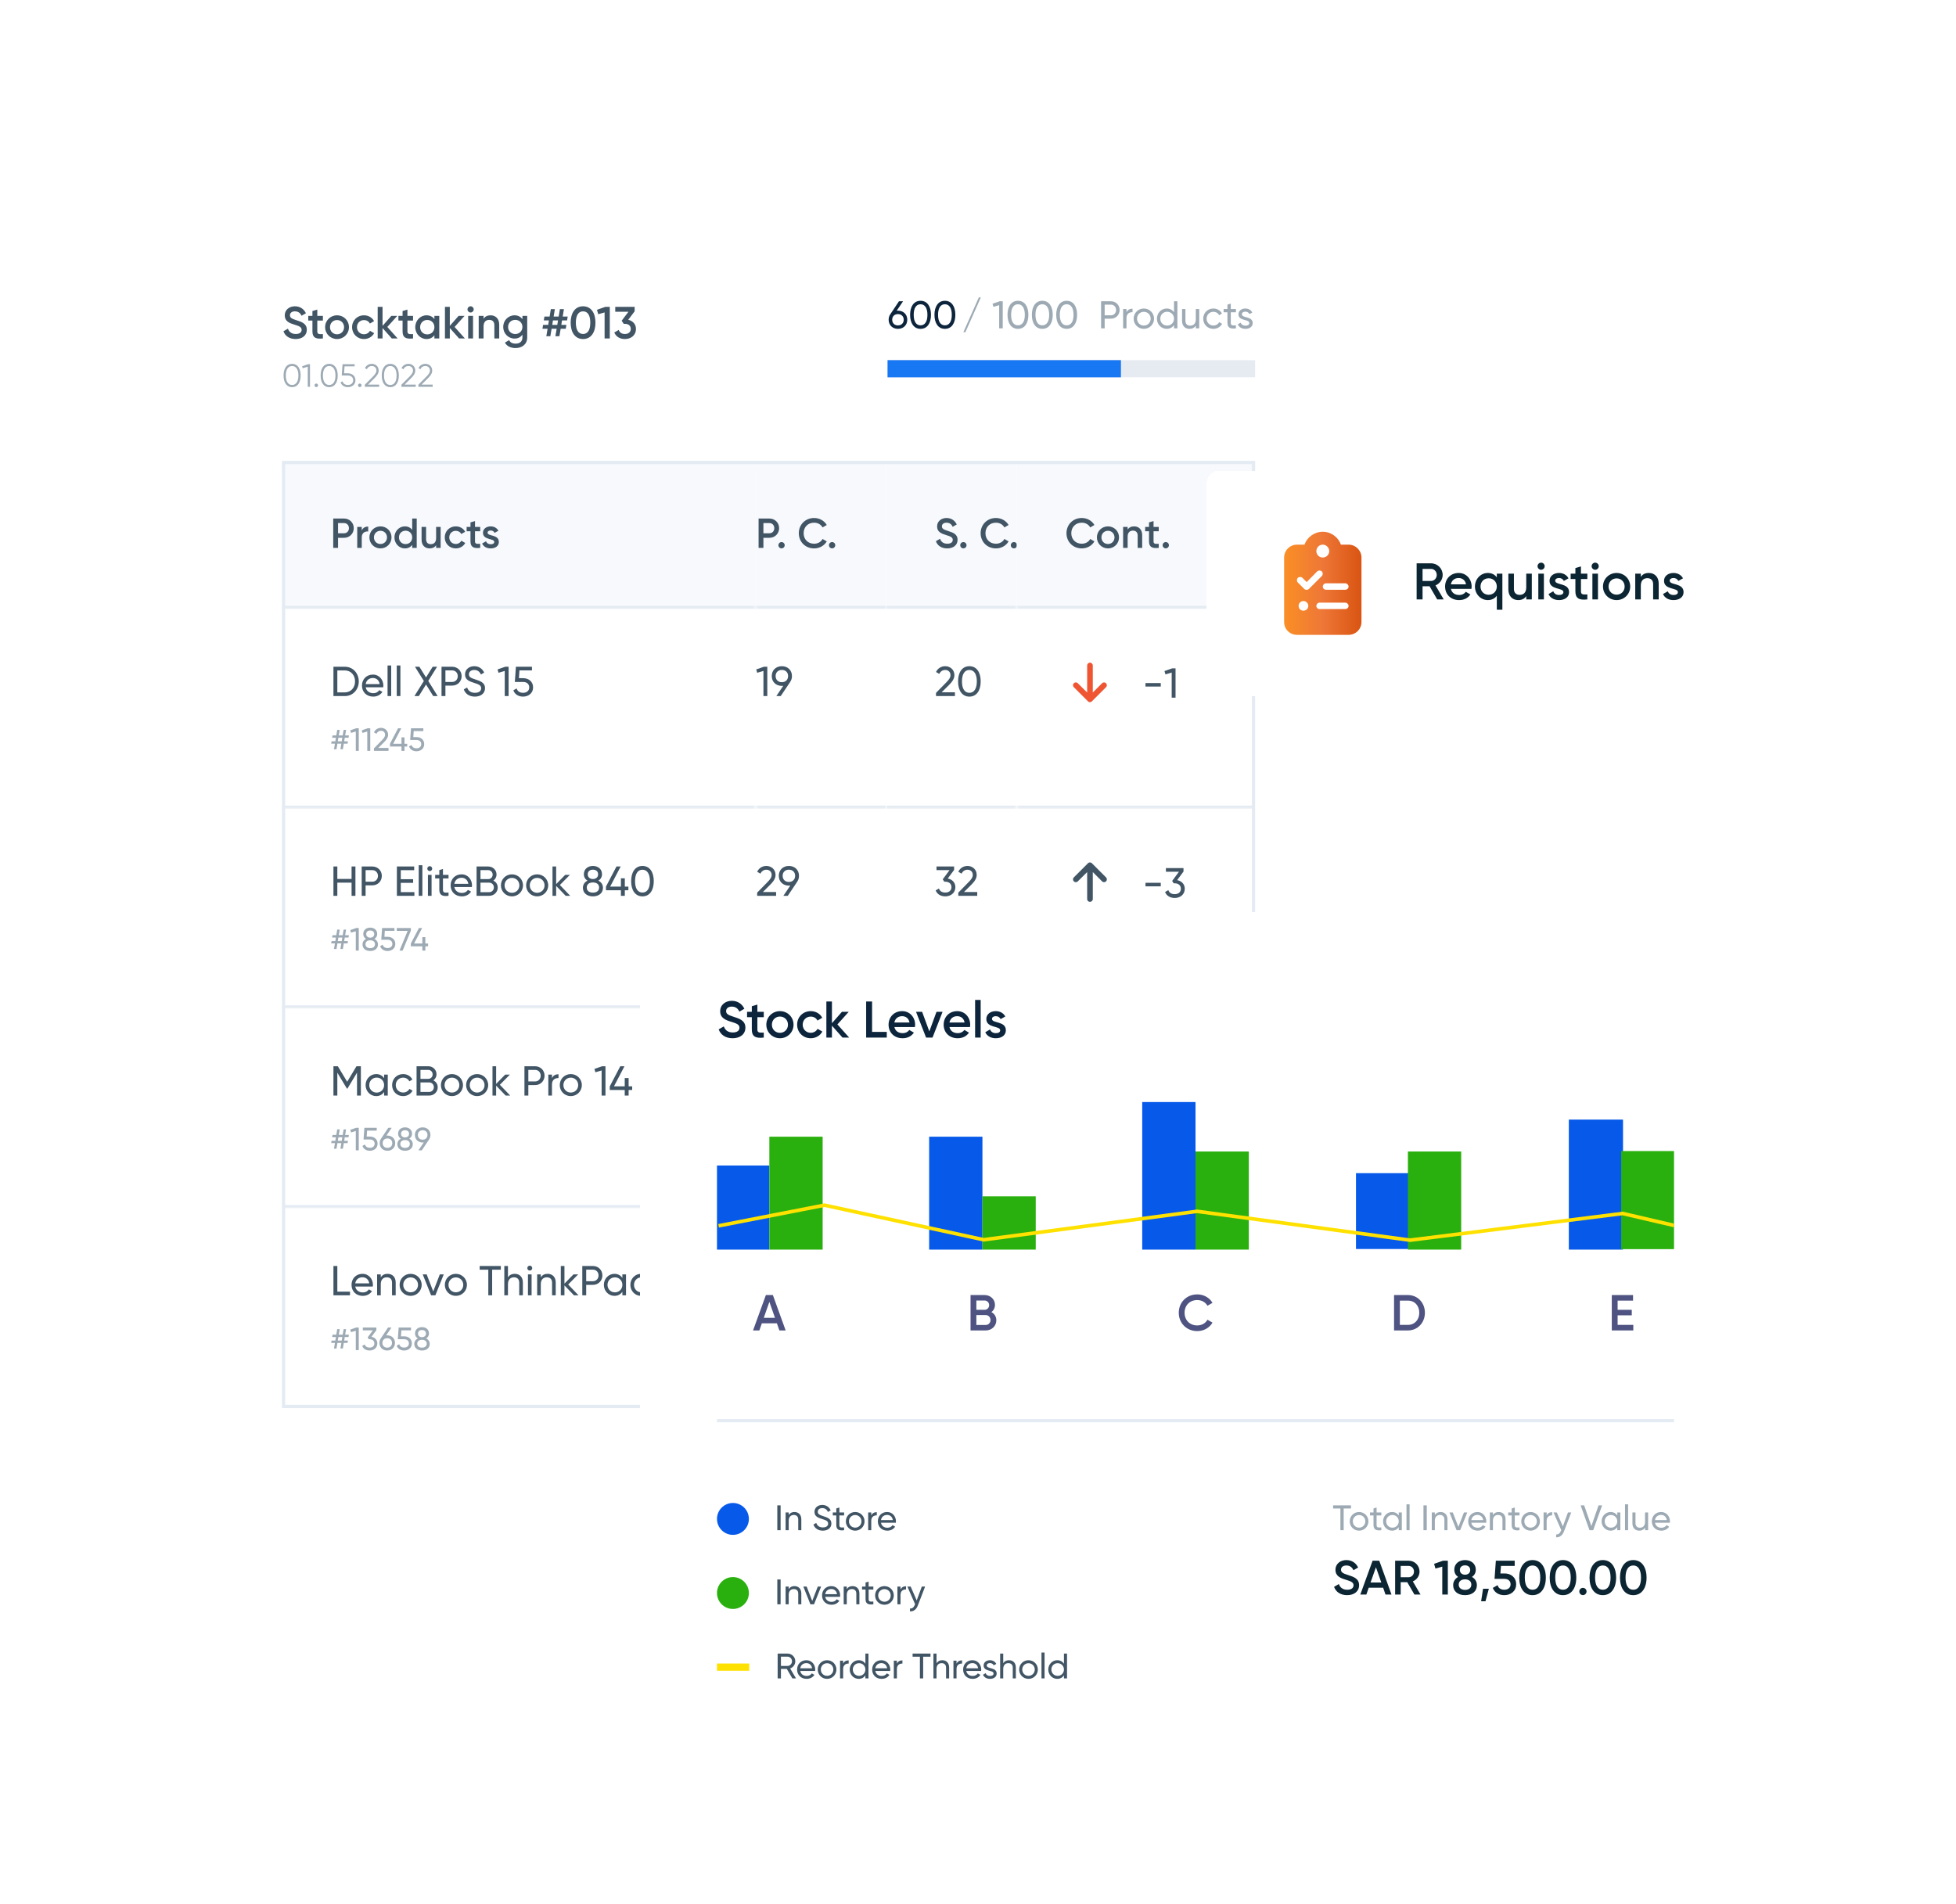 <svg width="607" height="591" viewBox="0 0 607 591" fill="none" xmlns="http://www.w3.org/2000/svg">
<g filter="url(#filter0_dd_282_8413)">
<path d="M63.5 32.049C63.5 29.84 65.291 28.049 67.5 28.049H409.5C411.709 28.049 413.5 29.84 413.5 32.049V417.049C413.5 419.258 411.709 421.049 409.5 421.049H67.5C65.291 421.049 63.5 419.258 63.5 417.049V32.049Z" fill="white" shape-rendering="crispEdges"/>
<path d="M91.742 65.231C89.81 65.231 88.48 64.279 87.962 62.823L89.348 62.011C89.698 63.005 90.454 63.663 91.784 63.663C93.058 63.663 93.604 63.089 93.604 62.375C93.604 61.507 92.834 61.213 91.378 60.765C89.852 60.303 88.368 59.743 88.368 57.895C88.368 56.089 89.866 55.067 91.518 55.067C93.128 55.067 94.318 55.921 94.934 57.223L93.576 58.007C93.226 57.223 92.61 56.635 91.518 56.635C90.58 56.635 89.978 57.111 89.978 57.853C89.978 58.609 90.524 58.931 91.952 59.379C93.576 59.897 95.214 60.401 95.214 62.347C95.214 64.139 93.786 65.231 91.742 65.231ZM100.204 59.505H98.468V62.865C98.468 63.761 99.056 63.747 100.204 63.691V65.049C97.88 65.329 96.956 64.685 96.956 62.865V59.505H95.668V58.049H96.956V56.537L98.468 56.089V58.049H100.204V59.505ZM104.592 65.231C102.548 65.231 100.896 63.621 100.896 61.549C100.896 59.463 102.548 57.867 104.592 57.867C106.65 57.867 108.288 59.463 108.288 61.549C108.288 63.621 106.65 65.231 104.592 65.231ZM104.592 63.761C105.824 63.761 106.776 62.823 106.776 61.549C106.776 60.275 105.824 59.337 104.592 59.337C103.36 59.337 102.408 60.275 102.408 61.549C102.408 62.823 103.36 63.761 104.592 63.761ZM112.959 65.231C110.845 65.231 109.263 63.621 109.263 61.549C109.263 59.463 110.845 57.867 112.959 57.867C114.331 57.867 115.521 58.581 116.081 59.673L114.779 60.429C114.471 59.771 113.785 59.351 112.945 59.351C111.713 59.351 110.775 60.289 110.775 61.549C110.775 62.809 111.713 63.747 112.945 63.747C113.785 63.747 114.471 63.313 114.807 62.669L116.109 63.411C115.521 64.517 114.331 65.231 112.959 65.231ZM123.39 65.049H121.584L118.714 61.815V65.049H117.202V55.249H118.714V61.143L121.43 58.049H123.278L120.198 61.479L123.39 65.049ZM128.177 59.505H126.441V62.865C126.441 63.761 127.029 63.747 128.177 63.691V65.049C125.853 65.329 124.929 64.685 124.929 62.865V59.505H123.641V58.049H124.929V56.537L126.441 56.089V58.049H128.177V59.505ZM134.805 58.049H136.317V65.049H134.805V64.041C134.273 64.783 133.447 65.231 132.355 65.231C130.451 65.231 128.869 63.621 128.869 61.549C128.869 59.463 130.451 57.867 132.355 57.867C133.447 57.867 134.273 58.315 134.805 59.043V58.049ZM132.593 63.789C133.853 63.789 134.805 62.851 134.805 61.549C134.805 60.247 133.853 59.309 132.593 59.309C131.333 59.309 130.381 60.247 130.381 61.549C130.381 62.851 131.333 63.789 132.593 63.789ZM144.267 65.049H142.461L139.591 61.815V65.049H138.079V55.249H139.591V61.143L142.307 58.049H144.155L141.075 61.479L144.267 65.049ZM146.04 56.999C145.508 56.999 145.074 56.551 145.074 56.033C145.074 55.501 145.508 55.067 146.04 55.067C146.572 55.067 147.006 55.501 147.006 56.033C147.006 56.551 146.572 56.999 146.04 56.999ZM145.284 65.049V58.049H146.796V65.049H145.284ZM152.234 57.867C153.802 57.867 154.922 58.931 154.922 60.751V65.049H153.41V60.905C153.41 59.841 152.794 59.281 151.842 59.281C150.848 59.281 150.064 59.869 150.064 61.297V65.049H148.552V58.049H150.064V58.945C150.526 58.217 151.282 57.867 152.234 57.867ZM162.122 58.049H163.606V64.727C163.606 66.981 161.842 68.031 160.008 68.031C158.468 68.031 157.278 67.457 156.69 66.337L157.992 65.581C158.3 66.183 158.818 66.659 160.036 66.659C161.338 66.659 162.122 65.945 162.122 64.727V63.873C161.59 64.629 160.764 65.091 159.686 65.091C157.712 65.091 156.158 63.481 156.158 61.479C156.158 59.477 157.712 57.867 159.686 57.867C160.764 57.867 161.59 58.329 162.122 59.085V58.049ZM159.896 63.677C161.17 63.677 162.122 62.739 162.122 61.479C162.122 60.219 161.17 59.281 159.896 59.281C158.622 59.281 157.67 60.219 157.67 61.479C157.67 62.739 158.622 63.677 159.896 63.677ZM175.98 59.449H174.412L174.188 60.849H175.756L175.574 62.039H173.992L173.6 64.349H172.354L172.746 62.039H171.178L170.786 64.349H169.54L169.932 62.039H168.336L168.532 60.849H170.128L170.352 59.449H168.756L168.952 58.259H170.562L170.94 55.949H172.186L171.808 58.259H173.376L173.754 55.949H175L174.622 58.259H176.176L175.98 59.449ZM172.942 60.849L173.166 59.449H171.598L171.374 60.849H172.942ZM180.941 65.231C178.477 65.231 177.091 63.173 177.091 60.149C177.091 57.125 178.477 55.067 180.941 55.067C183.405 55.067 184.791 57.125 184.791 60.149C184.791 63.173 183.405 65.231 180.941 65.231ZM180.941 63.663C182.397 63.663 183.181 62.403 183.181 60.149C183.181 57.895 182.397 56.635 180.941 56.635C179.499 56.635 178.701 57.895 178.701 60.149C178.701 62.403 179.499 63.663 180.941 63.663ZM187.834 55.249H189.234V65.049H187.624V56.971L185.65 57.531L185.258 56.159L187.834 55.249ZM194.961 59.253C196.305 59.575 197.355 60.555 197.355 62.081C197.355 64.139 195.731 65.231 193.925 65.231C192.483 65.231 191.181 64.573 190.635 63.201L192.007 62.403C192.287 63.229 192.945 63.663 193.925 63.663C195.031 63.663 195.745 63.061 195.745 62.081C195.745 61.101 195.031 60.513 193.925 60.513H193.561L192.917 59.547L195.031 56.761H190.929V55.249H196.949V56.621L194.961 59.253Z" fill="#415565"/>
<path d="M90.65 80.169C88.94 80.169 88 78.709 88 76.549C88 74.389 88.94 72.929 90.65 72.929C92.36 72.929 93.3 74.389 93.3 76.549C93.3 78.709 92.36 80.169 90.65 80.169ZM90.65 79.489C91.88 79.489 92.6 78.419 92.6 76.549C92.6 74.679 91.88 73.609 90.65 73.609C89.42 73.609 88.7 74.679 88.7 76.549C88.7 78.419 89.42 79.489 90.65 79.489ZM95.603 73.049H96.204V80.049H95.504V73.819L93.933 74.289L93.754 73.689L95.603 73.049ZM98.152 80.149C97.842 80.149 97.602 79.909 97.602 79.599C97.602 79.289 97.842 79.049 98.152 79.049C98.462 79.049 98.702 79.289 98.702 79.599C98.702 79.909 98.462 80.149 98.152 80.149ZM102.154 80.169C100.444 80.169 99.504 78.709 99.504 76.549C99.504 74.389 100.444 72.929 102.154 72.929C103.864 72.929 104.804 74.389 104.804 76.549C104.804 78.709 103.864 80.169 102.154 80.169ZM102.154 79.489C103.384 79.489 104.104 78.419 104.104 76.549C104.104 74.679 103.384 73.609 102.154 73.609C100.924 73.609 100.204 74.679 100.204 76.549C100.204 78.419 100.924 79.489 102.154 79.489ZM107.953 75.869C109.183 75.869 110.303 76.629 110.303 78.019C110.303 79.409 109.183 80.169 107.953 80.169C106.943 80.169 106.013 79.669 105.703 78.679L106.293 78.339C106.493 79.109 107.153 79.489 107.953 79.489C108.863 79.489 109.603 78.989 109.603 78.019C109.603 77.049 108.863 76.549 107.953 76.549H106.053L106.303 73.049H110.053V73.709H106.923L106.773 75.869H107.953ZM111.658 80.149C111.348 80.149 111.108 79.909 111.108 79.599C111.108 79.289 111.348 79.049 111.658 79.049C111.968 79.049 112.208 79.289 112.208 79.599C112.208 79.909 111.968 80.149 111.658 80.149ZM113.213 80.049V79.419L115.733 76.879C116.323 76.289 116.813 75.679 116.813 75.029C116.813 74.079 116.123 73.609 115.403 73.609C114.723 73.609 114.173 73.909 113.833 74.599L113.243 74.249C113.693 73.359 114.513 72.929 115.403 72.929C116.443 72.929 117.513 73.659 117.513 75.029C117.513 75.919 116.923 76.669 116.213 77.379L114.213 79.369H117.663V80.049H113.213ZM121.119 80.169C119.409 80.169 118.469 78.709 118.469 76.549C118.469 74.389 119.409 72.929 121.119 72.929C122.829 72.929 123.769 74.389 123.769 76.549C123.769 78.709 122.829 80.169 121.119 80.169ZM121.119 79.489C122.349 79.489 123.069 78.419 123.069 76.549C123.069 74.679 122.349 73.609 121.119 73.609C119.889 73.609 119.169 74.679 119.169 76.549C119.169 78.419 119.889 79.489 121.119 79.489ZM124.57 80.049V79.419L127.09 76.879C127.68 76.289 128.17 75.679 128.17 75.029C128.17 74.079 127.48 73.609 126.76 73.609C126.08 73.609 125.53 73.909 125.19 74.599L124.6 74.249C125.05 73.359 125.87 72.929 126.76 72.929C127.8 72.929 128.87 73.659 128.87 75.029C128.87 75.919 128.28 76.669 127.57 77.379L125.57 79.369H129.02V80.049H124.57ZM129.824 80.049V79.419L132.344 76.879C132.934 76.289 133.424 75.679 133.424 75.029C133.424 74.079 132.734 73.609 132.014 73.609C131.334 73.609 130.784 73.909 130.444 74.599L129.854 74.249C130.304 73.359 131.124 72.929 132.014 72.929C133.054 72.929 134.124 73.659 134.124 75.029C134.124 75.919 133.534 76.669 132.824 77.379L130.824 79.369H134.274V80.049H129.824Z" fill="#9DAAB4"/>
<path d="M278.661 56.42C280.341 56.42 281.553 57.572 281.553 59.24C281.553 60.908 280.341 62.072 278.661 62.072C276.969 62.072 275.769 60.908 275.769 59.24C275.769 58.592 275.949 58.016 276.273 57.56L278.973 53.516H280.245L278.265 56.444C278.397 56.432 278.529 56.42 278.661 56.42ZM278.661 61.004C279.705 61.004 280.449 60.308 280.449 59.24C280.449 58.184 279.705 57.488 278.661 57.488C277.605 57.488 276.873 58.172 276.873 59.24C276.873 60.308 277.605 61.004 278.661 61.004ZM285.67 62.072C283.594 62.072 282.43 60.308 282.43 57.716C282.43 55.124 283.594 53.36 285.67 53.36C287.758 53.36 288.91 55.124 288.91 57.716C288.91 60.308 287.758 62.072 285.67 62.072ZM285.67 60.98C287.026 60.98 287.806 59.804 287.806 57.716C287.806 55.628 287.026 54.44 285.67 54.44C284.314 54.44 283.546 55.628 283.546 57.716C283.546 59.804 284.314 60.98 285.67 60.98ZM293.229 62.072C291.153 62.072 289.989 60.308 289.989 57.716C289.989 55.124 291.153 53.36 293.229 53.36C295.317 53.36 296.469 55.124 296.469 57.716C296.469 60.308 295.317 62.072 293.229 62.072ZM293.229 60.98C294.585 60.98 295.365 59.804 295.365 57.716C295.365 55.628 294.585 54.44 293.229 54.44C291.873 54.44 291.105 55.628 291.105 57.716C291.105 59.804 291.873 60.98 293.229 60.98Z" fill="#0C253C"/>
<path d="M299.58 63.116H298.956L303.756 52.316H304.38L299.58 63.116ZM310.216 53.516H311.176V61.916H310.072V54.716L308.284 55.244L308.008 54.284L310.216 53.516ZM315.897 62.072C313.821 62.072 312.657 60.308 312.657 57.716C312.657 55.124 313.821 53.36 315.897 53.36C317.985 53.36 319.137 55.124 319.137 57.716C319.137 60.308 317.985 62.072 315.897 62.072ZM315.897 60.98C317.253 60.98 318.033 59.804 318.033 57.716C318.033 55.628 317.253 54.44 315.897 54.44C314.541 54.44 313.773 55.628 313.773 57.716C313.773 59.804 314.541 60.98 315.897 60.98ZM323.456 62.072C321.38 62.072 320.216 60.308 320.216 57.716C320.216 55.124 321.38 53.36 323.456 53.36C325.544 53.36 326.696 55.124 326.696 57.716C326.696 60.308 325.544 62.072 323.456 62.072ZM323.456 60.98C324.812 60.98 325.592 59.804 325.592 57.716C325.592 55.628 324.812 54.44 323.456 54.44C322.1 54.44 321.332 55.628 321.332 57.716C321.332 59.804 322.1 60.98 323.456 60.98ZM331.014 62.072C328.938 62.072 327.774 60.308 327.774 57.716C327.774 55.124 328.938 53.36 331.014 53.36C333.102 53.36 334.254 55.124 334.254 57.716C334.254 60.308 333.102 62.072 331.014 62.072ZM331.014 60.98C332.37 60.98 333.15 59.804 333.15 57.716C333.15 55.628 332.37 54.44 331.014 54.44C329.658 54.44 328.89 55.628 328.89 57.716C328.89 59.804 329.658 60.98 331.014 60.98ZM344.741 53.516C346.289 53.516 347.453 54.68 347.453 56.216C347.453 57.74 346.289 58.916 344.741 58.916H342.809V61.916H341.693V53.516H344.741ZM344.741 57.872C345.665 57.872 346.349 57.164 346.349 56.216C346.349 55.256 345.665 54.56 344.741 54.56H342.809V57.872H344.741ZM349.578 56.924C349.962 56.084 350.694 55.808 351.45 55.808V56.9C350.55 56.864 349.578 57.32 349.578 58.736V61.916H348.534V55.916H349.578V56.924ZM354.964 62.072C353.212 62.072 351.808 60.692 351.808 58.916C351.808 57.14 353.212 55.76 354.964 55.76C356.716 55.76 358.132 57.14 358.132 58.916C358.132 60.692 356.716 62.072 354.964 62.072ZM354.964 61.052C356.164 61.052 357.088 60.128 357.088 58.916C357.088 57.704 356.164 56.78 354.964 56.78C353.776 56.78 352.852 57.704 352.852 58.916C352.852 60.128 353.776 61.052 354.964 61.052ZM364.33 53.516H365.374V61.916H364.33V60.884C363.85 61.616 363.082 62.072 362.062 62.072C360.394 62.072 359.026 60.692 359.026 58.916C359.026 57.14 360.394 55.76 362.062 55.76C363.082 55.76 363.85 56.216 364.33 56.948V53.516ZM362.194 61.064C363.406 61.064 364.33 60.14 364.33 58.916C364.33 57.692 363.406 56.768 362.194 56.768C360.994 56.768 360.07 57.692 360.07 58.916C360.07 60.14 360.994 61.064 362.194 61.064ZM371.096 55.916H372.14V61.916H371.096V61.052C370.652 61.76 369.992 62.072 369.152 62.072C367.748 62.072 366.824 61.136 366.824 59.6V55.916H367.868V59.54C367.868 60.524 368.432 61.076 369.356 61.076C370.316 61.076 371.096 60.512 371.096 59.096V55.916ZM376.55 62.072C374.738 62.072 373.394 60.692 373.394 58.916C373.394 57.14 374.738 55.76 376.55 55.76C377.738 55.76 378.746 56.384 379.202 57.332L378.326 57.836C378.026 57.2 377.354 56.78 376.55 56.78C375.35 56.78 374.438 57.704 374.438 58.916C374.438 60.116 375.35 61.04 376.55 61.04C377.366 61.04 378.026 60.62 378.362 59.996L379.25 60.512C378.746 61.448 377.726 62.072 376.55 62.072ZM383.544 56.924H381.948V60.176C381.948 61.088 382.476 61.028 383.544 60.98V61.916C381.744 62.156 380.904 61.676 380.904 60.176V56.924H379.716V55.916H380.904V54.548L381.948 54.236V55.916H383.544V56.924ZM385.387 57.536C385.387 58.82 388.747 58.064 388.747 60.272C388.747 61.388 387.787 62.072 386.503 62.072C385.303 62.072 384.463 61.496 384.115 60.668L385.015 60.152C385.207 60.728 385.759 61.088 386.503 61.088C387.139 61.088 387.691 60.86 387.691 60.272C387.691 58.988 384.331 59.72 384.331 57.548C384.331 56.492 385.243 55.76 386.455 55.76C387.439 55.76 388.231 56.228 388.615 57.008L387.739 57.5C387.511 56.96 386.983 56.732 386.455 56.732C385.915 56.732 385.387 56.996 385.387 57.536Z" fill="#9DAAB4"/>
<path d="M389.5 77.116V71.783L275.433 71.783V77.116L389.5 77.116Z" fill="#E6EBF2"/>
<path d="M347.857 77.116V71.783H275.434V77.116H347.857Z" fill="#1877F2"/>
<g clip-path="url(#clip0_282_8413)">
<mask id="path-10-inside-1_282_8413" fill="white">
<path d="M87.5 103.049H234.5V149.049H87.5V103.049Z"/>
</mask>
<path d="M87.5 103.049H234.5V149.049H87.5V103.049Z" fill="#F7F9FC"/>
<path d="M234.5 149.049V148.049H87.5V149.049V150.049H234.5V149.049Z" fill="#E4EBF2" mask="url(#path-10-inside-1_282_8413)"/>
<path d="M106.764 120.949C108.48 120.949 109.78 122.249 109.78 123.939C109.78 125.616 108.48 126.929 106.764 126.929H104.905V130.049H103.41V120.949H106.764ZM106.764 125.525C107.648 125.525 108.285 124.849 108.285 123.939C108.285 123.016 107.648 122.353 106.764 122.353H104.905V125.525H106.764ZM112.264 124.641C112.654 123.757 113.447 123.432 114.266 123.432V124.953C113.343 124.888 112.264 125.317 112.264 126.773V130.049H110.86V123.549H112.264V124.641ZM118.067 130.218C116.169 130.218 114.635 128.723 114.635 126.799C114.635 124.862 116.169 123.38 118.067 123.38C119.978 123.38 121.499 124.862 121.499 126.799C121.499 128.723 119.978 130.218 118.067 130.218ZM118.067 128.853C119.211 128.853 120.095 127.982 120.095 126.799C120.095 125.616 119.211 124.745 118.067 124.745C116.923 124.745 116.039 125.616 116.039 126.799C116.039 127.982 116.923 128.853 118.067 128.853ZM127.916 120.949H129.32V130.049H127.916V129.113C127.422 129.802 126.655 130.218 125.641 130.218C123.873 130.218 122.404 128.723 122.404 126.799C122.404 124.862 123.873 123.38 125.641 123.38C126.655 123.38 127.422 123.796 127.916 124.472V120.949ZM125.862 128.879C127.032 128.879 127.916 128.008 127.916 126.799C127.916 125.59 127.032 124.719 125.862 124.719C124.692 124.719 123.808 125.59 123.808 126.799C123.808 128.008 124.692 128.879 125.862 128.879ZM135.338 123.549H136.742V130.049H135.338V129.217C134.909 129.893 134.207 130.218 133.323 130.218C131.867 130.218 130.827 129.23 130.827 127.54V123.549H132.231V127.397C132.231 128.385 132.803 128.905 133.687 128.905C134.61 128.905 135.338 128.359 135.338 127.033V123.549ZM141.451 130.218C139.488 130.218 138.019 128.723 138.019 126.799C138.019 124.862 139.488 123.38 141.451 123.38C142.725 123.38 143.83 124.043 144.35 125.057L143.141 125.759C142.855 125.148 142.218 124.758 141.438 124.758C140.294 124.758 139.423 125.629 139.423 126.799C139.423 127.969 140.294 128.84 141.438 128.84C142.218 128.84 142.855 128.437 143.167 127.839L144.376 128.528C143.83 129.555 142.725 130.218 141.451 130.218ZM149.018 124.901H147.406V128.021C147.406 128.853 147.952 128.84 149.018 128.788V130.049C146.86 130.309 146.002 129.711 146.002 128.021V124.901H144.806V123.549H146.002V122.145L147.406 121.729V123.549H149.018V124.901ZM151.311 125.343C151.311 126.526 154.808 125.811 154.808 128.216C154.808 129.516 153.677 130.218 152.273 130.218C150.973 130.218 150.037 129.633 149.621 128.697L150.83 127.995C151.038 128.58 151.558 128.931 152.273 128.931C152.897 128.931 153.378 128.723 153.378 128.203C153.378 127.046 149.881 127.696 149.881 125.369C149.881 124.147 150.934 123.38 152.26 123.38C153.326 123.38 154.21 123.874 154.665 124.732L153.482 125.395C153.248 124.888 152.793 124.654 152.26 124.654C151.753 124.654 151.311 124.875 151.311 125.343Z" fill="#415565"/>
<mask id="path-13-inside-2_282_8413" fill="white">
<path d="M87.5 149.049H234.5V211.049H87.5V149.049Z"/>
</mask>
<path d="M87.5 149.049H234.5V211.049H87.5V149.049Z" fill="white"/>
<path d="M234.5 211.049V210.049H87.5V211.049V212.049H234.5V211.049Z" fill="#E4EBF2" mask="url(#path-13-inside-2_282_8413)"/>
<path d="M107.024 166.949C109.533 166.949 111.34 168.977 111.34 171.499C111.34 174.021 109.533 176.049 107.024 176.049H103.475V166.949H107.024ZM107.024 174.905C108.896 174.905 110.183 173.423 110.183 171.499C110.183 169.575 108.896 168.093 107.024 168.093H104.684V174.905H107.024ZM113.482 173.319C113.703 174.489 114.626 175.152 115.835 175.152C116.732 175.152 117.382 174.736 117.707 174.203L118.669 174.749C118.097 175.633 117.109 176.218 115.809 176.218C113.716 176.218 112.325 174.749 112.325 172.799C112.325 170.875 113.703 169.38 115.731 169.38C117.694 169.38 118.968 170.992 118.968 172.812C118.968 172.981 118.955 173.15 118.929 173.319H113.482ZM115.731 170.446C114.509 170.446 113.664 171.2 113.482 172.331H117.824C117.629 171.044 116.706 170.446 115.731 170.446ZM120.268 176.049V166.559H121.399V176.049H120.268ZM123.125 176.049V166.559H124.256V176.049H123.125ZM135.822 176.049H134.444L132.208 172.461L129.972 176.049H128.607L131.532 171.369L128.776 166.949H130.141L132.208 170.264L134.275 166.949H135.64L132.897 171.356L135.822 176.049ZM140.318 166.949C141.995 166.949 143.256 168.21 143.256 169.874C143.256 171.525 141.995 172.799 140.318 172.799H138.225V176.049H137.016V166.949H140.318ZM140.318 171.668C141.319 171.668 142.06 170.901 142.06 169.874C142.06 168.834 141.319 168.08 140.318 168.08H138.225V171.668H140.318ZM147.368 176.218C145.639 176.218 144.404 175.347 143.923 173.982L144.963 173.384C145.288 174.385 146.068 175.035 147.394 175.035C148.681 175.035 149.318 174.45 149.318 173.631C149.318 172.695 148.512 172.383 147.173 171.967C145.717 171.499 144.313 171.044 144.313 169.354C144.313 167.716 145.652 166.78 147.173 166.78C148.668 166.78 149.747 167.625 150.254 168.769L149.24 169.354C148.915 168.574 148.278 167.95 147.173 167.95C146.198 167.95 145.522 168.47 145.522 169.302C145.522 170.147 146.159 170.459 147.433 170.862C149.019 171.382 150.514 171.85 150.514 173.605C150.514 175.204 149.227 176.218 147.368 176.218ZM156.795 166.949H157.835V176.049H156.639V168.249L154.702 168.821L154.403 167.781L156.795 166.949ZM162.364 170.498C163.989 170.498 165.432 171.499 165.432 173.358C165.432 175.204 163.95 176.218 162.312 176.218C160.973 176.218 159.751 175.568 159.309 174.268L160.336 173.683C160.583 174.58 161.324 175.035 162.312 175.035C163.417 175.035 164.236 174.437 164.236 173.358C164.236 172.266 163.417 171.668 162.338 171.668H159.764L160.102 166.949H165.081V168.08H161.194L161.038 170.498H162.364Z" fill="#415565"/>
<path d="M108.15 188.999H106.99L106.81 190.099H107.98L107.86 190.819H106.69L106.4 192.549H105.64L105.93 190.819H104.71L104.42 192.549H103.65L103.94 190.819H102.78L102.9 190.099H104.06L104.24 188.999H103.07L103.19 188.269H104.36L104.65 186.549H105.42L105.13 188.269H106.35L106.64 186.549H107.4L107.11 188.269H108.27L108.15 188.999ZM106.05 190.099L106.23 188.999H105.01L104.83 190.099H106.05ZM110.535 186.049H111.335V193.049H110.415V187.049L108.925 187.489L108.695 186.689L110.535 186.049ZM114.099 186.049H114.899V193.049H113.979V187.049L112.489 187.489L112.259 186.689L114.099 186.049ZM116.044 193.049V192.289L118.514 189.769C119.064 189.219 119.504 188.659 119.504 188.069C119.504 187.249 118.914 186.819 118.264 186.819C117.624 186.819 117.124 187.129 116.824 187.759L116.044 187.299C116.494 186.369 117.344 185.919 118.254 185.919C119.344 185.919 120.434 186.679 120.434 188.059C120.434 188.929 119.874 189.679 119.184 190.369L117.394 192.149H120.564V193.049H116.044ZM126.371 190.849V191.719H125.521V193.049H124.591V191.719H121.021V190.849L123.531 186.049H124.531L122.021 190.849H124.591V188.869H125.521V190.849H126.371ZM129.282 188.779C130.532 188.779 131.642 189.549 131.642 190.979C131.642 192.399 130.502 193.179 129.242 193.179C128.212 193.179 127.272 192.679 126.932 191.679L127.722 191.229C127.912 191.919 128.482 192.269 129.242 192.269C130.092 192.269 130.722 191.809 130.722 190.979C130.722 190.139 130.092 189.679 129.262 189.679H127.282L127.542 186.049H131.372V186.919H128.382L128.262 188.779H129.282Z" fill="#9DAAB4"/>
<mask id="path-17-inside-3_282_8413" fill="white">
<path d="M87.5 211.049H234.5V273.049H87.5V211.049Z"/>
</mask>
<path d="M87.5 211.049H234.5V273.049H87.5V211.049Z" fill="white"/>
<path d="M234.5 273.049V272.049H87.5V273.049V274.049H234.5V273.049Z" fill="#E4EBF2" mask="url(#path-17-inside-3_282_8413)"/>
<path d="M109.104 228.949H110.3V238.049H109.104V233.954H104.684V238.049H103.475V228.949H104.684V232.81H109.104V228.949ZM115.549 228.949C117.226 228.949 118.487 230.21 118.487 231.874C118.487 233.525 117.226 234.799 115.549 234.799H113.456V238.049H112.247V228.949H115.549ZM115.549 233.668C116.55 233.668 117.291 232.901 117.291 231.874C117.291 230.834 116.55 230.08 115.549 230.08H113.456V233.668H115.549ZM124.374 236.905H128.599V238.049H123.165V228.949H128.534V230.093H124.374V232.888H128.209V234.019H124.374V236.905ZM129.942 238.049V228.559H131.073V238.049H129.942ZM133.37 230.366C132.941 230.366 132.603 230.028 132.603 229.612C132.603 229.196 132.941 228.845 133.37 228.845C133.786 228.845 134.124 229.196 134.124 229.612C134.124 230.028 133.786 230.366 133.37 230.366ZM132.798 238.049V231.549H133.929V238.049H132.798ZM139.191 232.641H137.462V236.164C137.462 237.152 138.034 237.087 139.191 237.035V238.049C137.241 238.309 136.331 237.789 136.331 236.164V232.641H135.044V231.549H136.331V230.067L137.462 229.729V231.549H139.191V232.641ZM140.993 235.319C141.214 236.489 142.137 237.152 143.346 237.152C144.243 237.152 144.893 236.736 145.218 236.203L146.18 236.749C145.608 237.633 144.62 238.218 143.32 238.218C141.227 238.218 139.836 236.749 139.836 234.799C139.836 232.875 141.214 231.38 143.242 231.38C145.205 231.38 146.479 232.992 146.479 234.812C146.479 234.981 146.466 235.15 146.44 235.319H140.993ZM143.242 232.446C142.02 232.446 141.175 233.2 140.993 234.331H145.335C145.14 233.044 144.217 232.446 143.242 232.446ZM153.096 233.33C153.915 233.72 154.461 234.487 154.461 235.475C154.461 236.931 153.291 238.049 151.822 238.049H147.896V228.949H151.536C152.953 228.949 154.084 230.028 154.084 231.432C154.084 232.251 153.694 232.914 153.096 233.33ZM151.536 230.08H149.105V232.862H151.536C152.29 232.862 152.888 232.251 152.888 231.471C152.888 230.704 152.29 230.08 151.536 230.08ZM151.822 236.918C152.628 236.918 153.265 236.268 153.265 235.436C153.265 234.617 152.628 233.967 151.822 233.967H149.105V236.918H151.822ZM158.87 238.218C156.972 238.218 155.451 236.723 155.451 234.799C155.451 232.875 156.972 231.38 158.87 231.38C160.768 231.38 162.302 232.875 162.302 234.799C162.302 236.723 160.768 238.218 158.87 238.218ZM158.87 237.113C160.17 237.113 161.171 236.112 161.171 234.799C161.171 233.486 160.17 232.485 158.87 232.485C157.583 232.485 156.582 233.486 156.582 234.799C156.582 236.112 157.583 237.113 158.87 237.113ZM166.69 238.218C164.792 238.218 163.271 236.723 163.271 234.799C163.271 232.875 164.792 231.38 166.69 231.38C168.588 231.38 170.122 232.875 170.122 234.799C170.122 236.723 168.588 238.218 166.69 238.218ZM166.69 237.113C167.99 237.113 168.991 236.112 168.991 234.799C168.991 233.486 167.99 232.485 166.69 232.485C165.403 232.485 164.402 233.486 164.402 234.799C164.402 236.112 165.403 237.113 166.69 237.113ZM176.955 238.049H175.551L172.587 234.968V238.049H171.456V228.949H172.587V234.422L175.395 231.549H176.851L173.744 234.695L176.955 238.049ZM185.702 233.343C186.573 233.785 187.119 234.565 187.119 235.553C187.119 237.256 185.78 238.218 183.999 238.218C182.231 238.218 180.892 237.256 180.892 235.553C180.892 234.565 181.438 233.785 182.309 233.343C181.646 232.927 181.191 232.251 181.191 231.354C181.191 229.612 182.569 228.78 183.999 228.78C185.442 228.78 186.82 229.612 186.82 231.354C186.82 232.251 186.365 232.927 185.702 233.343ZM183.999 229.937C183.154 229.937 182.387 230.366 182.387 231.38C182.387 232.342 183.154 232.836 183.999 232.836C184.857 232.836 185.611 232.342 185.611 231.38C185.611 230.366 184.857 229.937 183.999 229.937ZM183.999 237.061C185.117 237.061 185.923 236.528 185.923 235.475C185.923 234.435 185.117 233.902 183.999 233.902C182.894 233.902 182.088 234.435 182.088 235.475C182.088 236.528 182.894 237.061 183.999 237.061ZM195.003 235.189V236.32H193.898V238.049H192.689V236.32H188.048V235.189L191.311 228.949H192.611L189.348 235.189H192.689V232.615H193.898V235.189H195.003ZM199.372 238.218C197.123 238.218 195.862 236.307 195.862 233.499C195.862 230.691 197.123 228.78 199.372 228.78C201.634 228.78 202.882 230.691 202.882 233.499C202.882 236.307 201.634 238.218 199.372 238.218ZM199.372 237.035C200.841 237.035 201.686 235.761 201.686 233.499C201.686 231.237 200.841 229.95 199.372 229.95C197.903 229.95 197.071 231.237 197.071 233.499C197.071 235.761 197.903 237.035 199.372 237.035Z" fill="#415565"/>
<path d="M108.15 250.999H106.99L106.81 252.099H107.98L107.86 252.819H106.69L106.4 254.549H105.64L105.93 252.819H104.71L104.42 254.549H103.65L103.94 252.819H102.78L102.9 252.099H104.06L104.24 250.999H103.07L103.19 250.269H104.36L104.65 248.549H105.42L105.13 250.269H106.35L106.64 248.549H107.4L107.11 250.269H108.27L108.15 250.999ZM106.05 252.099L106.23 250.999H105.01L104.83 252.099H106.05ZM110.535 248.049H111.335V255.049H110.415V249.049L108.925 249.489L108.695 248.689L110.535 248.049ZM116.199 251.429C116.869 251.769 117.289 252.369 117.289 253.129C117.289 254.439 116.259 255.179 114.889 255.179C113.529 255.179 112.499 254.439 112.499 253.129C112.499 252.369 112.919 251.769 113.589 251.429C113.079 251.109 112.729 250.589 112.729 249.899C112.729 248.559 113.789 247.919 114.889 247.919C115.999 247.919 117.059 248.559 117.059 249.899C117.059 250.589 116.709 251.109 116.199 251.429ZM114.889 248.809C114.239 248.809 113.649 249.139 113.649 249.919C113.649 250.659 114.239 251.039 114.889 251.039C115.549 251.039 116.129 250.659 116.129 249.919C116.129 249.139 115.549 248.809 114.889 248.809ZM114.889 254.289C115.749 254.289 116.369 253.879 116.369 253.069C116.369 252.269 115.749 251.859 114.889 251.859C114.039 251.859 113.419 252.269 113.419 253.069C113.419 253.879 114.039 254.289 114.889 254.289ZM120.317 250.779C121.567 250.779 122.677 251.549 122.677 252.979C122.677 254.399 121.537 255.179 120.277 255.179C119.247 255.179 118.307 254.679 117.967 253.679L118.757 253.229C118.947 253.919 119.517 254.269 120.277 254.269C121.127 254.269 121.757 253.809 121.757 252.979C121.757 252.139 121.127 251.679 120.297 251.679H118.317L118.577 248.049H122.407V248.919H119.417L119.297 250.779H120.317ZM123.129 248.049H127.499V248.879L124.949 255.049H123.979L126.509 248.929H123.129V248.049ZM132.846 252.849V253.719H131.996V255.049H131.066V253.719H127.496V252.849L130.006 248.049H131.006L128.496 252.849H131.066V250.869H131.996V252.849H132.846Z" fill="#9DAAB4"/>
<mask id="path-21-inside-4_282_8413" fill="white">
<path d="M87.5 273.049H211.5V335.049H87.5V273.049Z"/>
</mask>
<path d="M87.5 273.049H211.5V335.049H87.5V273.049Z" fill="white"/>
<path d="M211.5 335.049V334.049H87.5V335.049V336.049H211.5V335.049Z" fill="#E4EBF2" mask="url(#path-21-inside-4_282_8413)"/>
<path d="M111.99 290.949V300.049H110.794V292.938L107.817 297.891H107.661L104.684 292.951V300.049H103.475V290.949H104.84L107.739 295.759L110.625 290.949H111.99ZM119.201 293.549H120.332V300.049H119.201V298.931C118.681 299.724 117.849 300.218 116.744 300.218C114.937 300.218 113.455 298.723 113.455 296.799C113.455 294.875 114.937 293.38 116.744 293.38C117.849 293.38 118.681 293.874 119.201 294.667V293.549ZM116.887 299.126C118.2 299.126 119.201 298.125 119.201 296.799C119.201 295.473 118.2 294.472 116.887 294.472C115.587 294.472 114.586 295.473 114.586 296.799C114.586 298.125 115.587 299.126 116.887 299.126ZM125.101 300.218C123.138 300.218 121.682 298.723 121.682 296.799C121.682 294.875 123.138 293.38 125.101 293.38C126.388 293.38 127.48 294.056 127.974 295.083L127.025 295.629C126.7 294.94 125.972 294.485 125.101 294.485C123.801 294.485 122.812 295.486 122.812 296.799C122.812 298.099 123.801 299.1 125.101 299.1C125.985 299.1 126.7 298.645 127.064 297.969L128.026 298.528C127.48 299.542 126.375 300.218 125.101 300.218ZM134.472 295.33C135.291 295.72 135.837 296.487 135.837 297.475C135.837 298.931 134.667 300.049 133.198 300.049H129.272V290.949H132.912C134.329 290.949 135.46 292.028 135.46 293.432C135.46 294.251 135.07 294.914 134.472 295.33ZM132.912 292.08H130.481V294.862H132.912C133.666 294.862 134.264 294.251 134.264 293.471C134.264 292.704 133.666 292.08 132.912 292.08ZM133.198 298.918C134.004 298.918 134.641 298.268 134.641 297.436C134.641 296.617 134.004 295.967 133.198 295.967H130.481V298.918H133.198ZM140.246 300.218C138.348 300.218 136.827 298.723 136.827 296.799C136.827 294.875 138.348 293.38 140.246 293.38C142.144 293.38 143.678 294.875 143.678 296.799C143.678 298.723 142.144 300.218 140.246 300.218ZM140.246 299.113C141.546 299.113 142.547 298.112 142.547 296.799C142.547 295.486 141.546 294.485 140.246 294.485C138.959 294.485 137.958 295.486 137.958 296.799C137.958 298.112 138.959 299.113 140.246 299.113ZM148.066 300.218C146.168 300.218 144.647 298.723 144.647 296.799C144.647 294.875 146.168 293.38 148.066 293.38C149.964 293.38 151.498 294.875 151.498 296.799C151.498 298.723 149.964 300.218 148.066 300.218ZM148.066 299.113C149.366 299.113 150.367 298.112 150.367 296.799C150.367 295.486 149.366 294.485 148.066 294.485C146.779 294.485 145.778 295.486 145.778 296.799C145.778 298.112 146.779 299.113 148.066 299.113ZM158.331 300.049H156.927L153.963 296.968V300.049H152.832V290.949H153.963V296.422L156.771 293.549H158.227L155.12 296.695L158.331 300.049ZM166.051 290.949C167.728 290.949 168.989 292.21 168.989 293.874C168.989 295.525 167.728 296.799 166.051 296.799H163.958V300.049H162.749V290.949H166.051ZM166.051 295.668C167.052 295.668 167.793 294.901 167.793 293.874C167.793 292.834 167.052 292.08 166.051 292.08H163.958V295.668H166.051ZM171.292 294.641C171.708 293.731 172.501 293.432 173.32 293.432V294.615C172.345 294.576 171.292 295.07 171.292 296.604V300.049H170.161V293.549H171.292V294.641ZM177.126 300.218C175.228 300.218 173.707 298.723 173.707 296.799C173.707 294.875 175.228 293.38 177.126 293.38C179.024 293.38 180.558 294.875 180.558 296.799C180.558 298.723 179.024 300.218 177.126 300.218ZM177.126 299.113C178.426 299.113 179.427 298.112 179.427 296.799C179.427 295.486 178.426 294.485 177.126 294.485C175.839 294.485 174.838 295.486 174.838 296.799C174.838 298.112 175.839 299.113 177.126 299.113ZM186.857 290.949H187.897V300.049H186.701V292.249L184.764 292.821L184.465 291.781L186.857 290.949ZM196.184 297.189V298.32H195.079V300.049H193.87V298.32H189.229V297.189L192.492 290.949H193.792L190.529 297.189H193.87V294.615H195.079V297.189H196.184Z" fill="#415565"/>
<path d="M108.15 312.999H106.99L106.81 314.099H107.98L107.86 314.819H106.69L106.4 316.549H105.64L105.93 314.819H104.71L104.42 316.549H103.65L103.94 314.819H102.78L102.9 314.099H104.06L104.24 312.999H103.07L103.19 312.269H104.36L104.65 310.549H105.42L105.13 312.269H106.35L106.64 310.549H107.4L107.11 312.269H108.27L108.15 312.999ZM106.05 314.099L106.23 312.999H105.01L104.83 314.099H106.05ZM110.535 310.049H111.335V317.049H110.415V311.049L108.925 311.489L108.695 310.689L110.535 310.049ZM114.819 312.779C116.069 312.779 117.179 313.549 117.179 314.979C117.179 316.399 116.039 317.179 114.779 317.179C113.749 317.179 112.809 316.679 112.469 315.679L113.259 315.229C113.449 315.919 114.019 316.269 114.779 316.269C115.629 316.269 116.259 315.809 116.259 314.979C116.259 314.139 115.629 313.679 114.799 313.679H112.819L113.079 310.049H116.909V310.919H113.919L113.799 312.779H114.819ZM120.239 312.469C121.639 312.469 122.649 313.429 122.649 314.819C122.649 316.209 121.639 317.179 120.239 317.179C118.829 317.179 117.829 316.209 117.829 314.819C117.829 314.279 117.979 313.799 118.249 313.419L120.499 310.049H121.559L119.909 312.489C120.019 312.479 120.129 312.469 120.239 312.469ZM120.239 316.289C121.109 316.289 121.729 315.709 121.729 314.819C121.729 313.939 121.109 313.359 120.239 313.359C119.359 313.359 118.749 313.929 118.749 314.819C118.749 315.709 119.359 316.289 120.239 316.289ZM127.01 313.429C127.68 313.769 128.1 314.369 128.1 315.129C128.1 316.439 127.07 317.179 125.7 317.179C124.34 317.179 123.31 316.439 123.31 315.129C123.31 314.369 123.73 313.769 124.4 313.429C123.89 313.109 123.54 312.589 123.54 311.899C123.54 310.559 124.6 309.919 125.7 309.919C126.81 309.919 127.87 310.559 127.87 311.899C127.87 312.589 127.52 313.109 127.01 313.429ZM125.7 310.809C125.05 310.809 124.46 311.139 124.46 311.919C124.46 312.659 125.05 313.039 125.7 313.039C126.36 313.039 126.94 312.659 126.94 311.919C126.94 311.139 126.36 310.809 125.7 310.809ZM125.7 316.289C126.56 316.289 127.18 315.879 127.18 315.069C127.18 314.269 126.56 313.859 125.7 313.859C124.85 313.859 124.23 314.269 124.23 315.069C124.23 315.879 124.85 316.289 125.7 316.289ZM133.577 312.269C133.577 312.819 133.427 313.289 133.147 313.679H133.157L130.897 317.049H129.847L131.507 314.599C131.397 314.609 131.287 314.619 131.167 314.619C129.757 314.619 128.757 313.659 128.757 312.269C128.757 310.879 129.757 309.919 131.167 309.919C132.577 309.919 133.577 310.879 133.577 312.269ZM129.677 312.269C129.677 313.159 130.287 313.739 131.167 313.739C132.047 313.739 132.657 313.159 132.657 312.269C132.657 311.379 132.047 310.809 131.167 310.809C130.287 310.809 129.677 311.389 129.677 312.269Z" fill="#9DAAB4"/>
<mask id="path-25-inside-5_282_8413" fill="white">
<path d="M87.5 335.049H234.5V397.049H87.5V335.049Z"/>
</mask>
<path d="M87.5 335.049H234.5V397.049H87.5V335.049Z" fill="white"/>
<path d="M234.5 397.049V396.049H87.5V397.049V398.049H234.5V397.049Z" fill="#E4EBF2" mask="url(#path-25-inside-5_282_8413)"/>
<path d="M104.684 360.905H108.61V362.049H103.475V352.949H104.684V360.905ZM110.245 359.319C110.466 360.489 111.389 361.152 112.598 361.152C113.495 361.152 114.145 360.736 114.47 360.203L115.432 360.749C114.86 361.633 113.872 362.218 112.572 362.218C110.479 362.218 109.088 360.749 109.088 358.799C109.088 356.875 110.466 355.38 112.494 355.38C114.457 355.38 115.731 356.992 115.731 358.812C115.731 358.981 115.718 359.15 115.692 359.319H110.245ZM112.494 356.446C111.272 356.446 110.427 357.2 110.245 358.331H114.587C114.392 357.044 113.469 356.446 112.494 356.446ZM120.268 355.38C121.789 355.38 122.79 356.394 122.79 358.058V362.049H121.659V358.123C121.659 357.057 121.048 356.459 120.047 356.459C119.007 356.459 118.162 357.07 118.162 358.604V362.049H117.031V355.549H118.162V356.485C118.643 355.718 119.358 355.38 120.268 355.38ZM127.424 362.218C125.526 362.218 124.005 360.723 124.005 358.799C124.005 356.875 125.526 355.38 127.424 355.38C129.322 355.38 130.856 356.875 130.856 358.799C130.856 360.723 129.322 362.218 127.424 362.218ZM127.424 361.113C128.724 361.113 129.725 360.112 129.725 358.799C129.725 357.486 128.724 356.485 127.424 356.485C126.137 356.485 125.136 357.486 125.136 358.799C125.136 360.112 126.137 361.113 127.424 361.113ZM136.485 355.549H137.707L135.107 362.049H133.781L131.181 355.549H132.403L134.444 360.84L136.485 355.549ZM141.465 362.218C139.567 362.218 138.046 360.723 138.046 358.799C138.046 356.875 139.567 355.38 141.465 355.38C143.363 355.38 144.897 356.875 144.897 358.799C144.897 360.723 143.363 362.218 141.465 362.218ZM141.465 361.113C142.765 361.113 143.766 360.112 143.766 358.799C143.766 357.486 142.765 356.485 141.465 356.485C140.178 356.485 139.177 357.486 139.177 358.799C139.177 360.112 140.178 361.113 141.465 361.113ZM155.421 352.949V354.093H152.73V362.049H151.534V354.093H148.856V352.949H155.421ZM159.738 355.38C161.259 355.38 162.26 356.394 162.26 358.058V362.049H161.129V358.123C161.129 357.057 160.518 356.459 159.517 356.459C158.477 356.459 157.632 357.07 157.632 358.604V362.049H156.501V352.949H157.632V356.485C158.113 355.718 158.828 355.38 159.738 355.38ZM164.41 354.366C163.981 354.366 163.643 354.028 163.643 353.612C163.643 353.196 163.981 352.845 164.41 352.845C164.826 352.845 165.164 353.196 165.164 353.612C165.164 354.028 164.826 354.366 164.41 354.366ZM163.838 362.049V355.549H164.969V362.049H163.838ZM169.932 355.38C171.453 355.38 172.454 356.394 172.454 358.058V362.049H171.323V358.123C171.323 357.057 170.712 356.459 169.711 356.459C168.671 356.459 167.826 357.07 167.826 358.604V362.049H166.695V355.549H167.826V356.485C168.307 355.718 169.022 355.38 169.932 355.38ZM179.532 362.049H178.128L175.164 358.968V362.049H174.033V352.949H175.164V358.422L177.972 355.549H179.428L176.321 358.695L179.532 362.049ZM184.003 352.949C185.68 352.949 186.941 354.21 186.941 355.874C186.941 357.525 185.68 358.799 184.003 358.799H181.91V362.049H180.701V352.949H184.003ZM184.003 357.668C185.004 357.668 185.745 356.901 185.745 355.874C185.745 354.834 185.004 354.08 184.003 354.08H181.91V357.668H184.003ZM193.138 355.549H194.269V362.049H193.138V360.931C192.618 361.724 191.786 362.218 190.681 362.218C188.874 362.218 187.392 360.723 187.392 358.799C187.392 356.875 188.874 355.38 190.681 355.38C191.786 355.38 192.618 355.874 193.138 356.667V355.549ZM190.824 361.126C192.137 361.126 193.138 360.125 193.138 358.799C193.138 357.473 192.137 356.472 190.824 356.472C189.524 356.472 188.523 357.473 188.523 358.799C188.523 360.125 189.524 361.126 190.824 361.126ZM201.365 352.949H202.496V362.049H201.365V360.931C200.845 361.724 200.013 362.218 198.908 362.218C197.101 362.218 195.619 360.723 195.619 358.799C195.619 356.875 197.101 355.38 198.908 355.38C200.013 355.38 200.845 355.874 201.365 356.667V352.949ZM199.051 361.126C200.364 361.126 201.365 360.125 201.365 358.799C201.365 357.473 200.364 356.472 199.051 356.472C197.751 356.472 196.75 357.473 196.75 358.799C196.75 360.125 197.751 361.126 199.051 361.126ZM214.051 362.049H212.673L210.437 358.461L208.201 362.049H206.836L209.761 357.369L207.005 352.949H208.37L210.437 356.264L212.504 352.949H213.869L211.126 357.356L214.051 362.049ZM216.844 352.949H217.884V362.049H216.688V354.249L214.751 354.821L214.452 353.781L216.844 352.949Z" fill="#415565"/>
<path d="M108.15 374.999H106.99L106.81 376.099H107.98L107.86 376.819H106.69L106.4 378.549H105.64L105.93 376.819H104.71L104.42 378.549H103.65L103.94 376.819H102.78L102.9 376.099H104.06L104.24 374.999H103.07L103.19 374.269H104.36L104.65 372.549H105.42L105.13 374.269H106.35L106.64 372.549H107.4L107.11 374.269H108.27L108.15 374.999ZM106.05 376.099L106.23 374.999H105.01L104.83 376.099H106.05ZM110.535 372.049H111.335V379.049H110.415V373.049L108.925 373.489L108.695 372.689L110.535 372.049ZM115.279 374.919C116.289 375.109 117.099 375.819 117.099 376.979C117.099 378.399 115.959 379.179 114.699 379.179C113.669 379.179 112.759 378.699 112.399 377.759L113.179 377.299C113.389 377.949 113.939 378.269 114.699 378.269C115.539 378.269 116.169 377.809 116.169 376.979C116.169 376.139 115.539 375.679 114.699 375.679H114.459L114.089 375.109L115.709 372.919H112.599V372.049H116.799V372.869L115.279 374.919ZM120.161 374.469C121.561 374.469 122.571 375.429 122.571 376.819C122.571 378.209 121.561 379.179 120.161 379.179C118.751 379.179 117.751 378.209 117.751 376.819C117.751 376.279 117.901 375.799 118.171 375.419L120.421 372.049H121.481L119.831 374.489C119.941 374.479 120.051 374.469 120.161 374.469ZM120.161 378.289C121.031 378.289 121.651 377.709 121.651 376.819C121.651 375.939 121.031 375.359 120.161 375.359C119.281 375.359 118.671 375.929 118.671 376.819C118.671 377.709 119.281 378.289 120.161 378.289ZM125.454 374.779C126.704 374.779 127.814 375.549 127.814 376.979C127.814 378.399 126.674 379.179 125.414 379.179C124.384 379.179 123.444 378.679 123.104 377.679L123.894 377.229C124.084 377.919 124.654 378.269 125.414 378.269C126.264 378.269 126.894 377.809 126.894 376.979C126.894 376.139 126.264 375.679 125.434 375.679H123.454L123.714 372.049H127.544V372.919H124.554L124.434 374.779H125.454ZM132.264 375.429C132.934 375.769 133.354 376.369 133.354 377.129C133.354 378.439 132.324 379.179 130.954 379.179C129.594 379.179 128.564 378.439 128.564 377.129C128.564 376.369 128.984 375.769 129.654 375.429C129.144 375.109 128.794 374.589 128.794 373.899C128.794 372.559 129.854 371.919 130.954 371.919C132.064 371.919 133.124 372.559 133.124 373.899C133.124 374.589 132.774 375.109 132.264 375.429ZM130.954 372.809C130.304 372.809 129.714 373.139 129.714 373.919C129.714 374.659 130.304 375.039 130.954 375.039C131.614 375.039 132.194 374.659 132.194 373.919C132.194 373.139 131.614 372.809 130.954 372.809ZM130.954 378.289C131.814 378.289 132.434 377.879 132.434 377.069C132.434 376.269 131.814 375.859 130.954 375.859C130.104 375.859 129.484 376.269 129.484 377.069C129.484 377.879 130.104 378.289 130.954 378.289Z" fill="#9DAAB4"/>
<mask id="path-29-inside-6_282_8413" fill="white">
<path d="M234.5 103.049H275V149.049H234.5V103.049Z"/>
</mask>
<path d="M234.5 103.049H275V149.049H234.5V103.049Z" fill="#F7F9FC"/>
<path d="M275 149.049V148.049H234.5V149.049V150.049H275V149.049Z" fill="#E4EBF2" mask="url(#path-29-inside-6_282_8413)"/>
<path d="M238.764 120.949C240.48 120.949 241.78 122.249 241.78 123.939C241.78 125.616 240.48 126.929 238.764 126.929H236.905V130.049H235.41V120.949H238.764ZM238.764 125.525C239.648 125.525 240.285 124.849 240.285 123.939C240.285 123.016 239.648 122.353 238.764 122.353H236.905V125.525H238.764ZM242.537 130.205C241.991 130.205 241.562 129.763 241.562 129.23C241.562 128.684 241.991 128.255 242.537 128.255C243.07 128.255 243.512 128.684 243.512 129.23C243.512 129.763 243.07 130.205 242.537 130.205ZM252.65 130.218C249.881 130.218 247.892 128.138 247.892 125.499C247.892 122.86 249.881 120.78 252.65 120.78C254.314 120.78 255.796 121.625 256.563 122.951L255.263 123.705C254.782 122.808 253.794 122.236 252.65 122.236C250.687 122.236 249.387 123.627 249.387 125.499C249.387 127.371 250.687 128.762 252.65 128.762C253.794 128.762 254.795 128.19 255.263 127.293L256.563 128.034C255.809 129.36 254.327 130.218 252.65 130.218ZM258.228 130.205C257.682 130.205 257.253 129.763 257.253 129.23C257.253 128.684 257.682 128.255 258.228 128.255C258.761 128.255 259.203 128.684 259.203 129.23C259.203 129.763 258.761 130.205 258.228 130.205Z" fill="#415565"/>
<mask id="path-32-inside-7_282_8413" fill="white">
<path d="M234.5 149.049H275V211.049H234.5V149.049Z"/>
</mask>
<path d="M234.5 149.049H275V211.049H234.5V149.049Z" fill="white"/>
<path d="M275 211.049V210.049H234.5V211.049V212.049H275V211.049Z" fill="#E4EBF2" mask="url(#path-32-inside-7_282_8413)"/>
<path d="M237.074 166.949H238.114V176.049H236.918V168.249L234.981 168.821L234.682 167.781L237.074 166.949ZM245.764 169.835C245.764 170.55 245.569 171.161 245.205 171.668H245.218L242.28 176.049H240.915L243.073 172.864C242.93 172.877 242.787 172.89 242.631 172.89C240.798 172.89 239.498 171.642 239.498 169.835C239.498 168.028 240.798 166.78 242.631 166.78C244.464 166.78 245.764 168.028 245.764 169.835ZM240.694 169.835C240.694 170.992 241.487 171.746 242.631 171.746C243.775 171.746 244.568 170.992 244.568 169.835C244.568 168.678 243.775 167.937 242.631 167.937C241.487 167.937 240.694 168.691 240.694 169.835Z" fill="#415565"/>
<mask id="path-35-inside-8_282_8413" fill="white">
<path d="M234.5 211.049H275V273.049H234.5V211.049Z"/>
</mask>
<path d="M234.5 211.049H275V273.049H234.5V211.049Z" fill="white"/>
<path d="M275 273.049V272.049H234.5V273.049V274.049H275V273.049Z" fill="#E4EBF2" mask="url(#path-35-inside-8_282_8413)"/>
<path d="M234.968 238.049V237.061L238.179 233.785C238.894 233.07 239.466 232.342 239.466 231.575C239.466 230.509 238.699 229.95 237.854 229.95C237.022 229.95 236.372 230.353 235.982 231.172L234.968 230.574C235.553 229.365 236.658 228.78 237.841 228.78C239.258 228.78 240.675 229.768 240.675 231.562C240.675 232.693 239.947 233.668 239.05 234.565L236.723 236.879H240.844V238.049H234.968ZM247.947 231.835C247.947 232.55 247.752 233.161 247.388 233.668H247.401L244.463 238.049H243.098L245.256 234.864C245.113 234.877 244.97 234.89 244.814 234.89C242.981 234.89 241.681 233.642 241.681 231.835C241.681 230.028 242.981 228.78 244.814 228.78C246.647 228.78 247.947 230.028 247.947 231.835ZM242.877 231.835C242.877 232.992 243.67 233.746 244.814 233.746C245.958 233.746 246.751 232.992 246.751 231.835C246.751 230.678 245.958 229.937 244.814 229.937C243.67 229.937 242.877 230.691 242.877 231.835Z" fill="#415565"/>
<mask id="path-38-inside-9_282_8413" fill="white">
<path d="M234.5 273.049H275V335.049H234.5V273.049Z"/>
</mask>
<path d="M234.5 273.049H275V335.049H234.5V273.049Z" fill="white"/>
<path d="M275 335.049V334.049H234.5V335.049V336.049H275V335.049Z" fill="#E4EBF2" mask="url(#path-38-inside-9_282_8413)"/>
<path d="M238.595 300.218C236.346 300.218 235.085 298.307 235.085 295.499C235.085 292.691 236.346 290.78 238.595 290.78C240.857 290.78 242.105 292.691 242.105 295.499C242.105 298.307 240.857 300.218 238.595 300.218ZM238.595 299.035C240.064 299.035 240.909 297.761 240.909 295.499C240.909 293.237 240.064 291.95 238.595 291.95C237.126 291.95 236.294 293.237 236.294 295.499C236.294 297.761 237.126 299.035 238.595 299.035Z" fill="#415565"/>
<mask id="path-41-inside-10_282_8413" fill="white">
<path d="M234.5 335.049H275V397.049H234.5V335.049Z"/>
</mask>
<path d="M234.5 335.049H275V397.049H234.5V335.049Z" fill="white"/>
<path d="M275 397.049V396.049H234.5V397.049V398.049H275V397.049Z" fill="#E4EBF2" mask="url(#path-41-inside-10_282_8413)"/>
<path d="M238.595 362.218C236.346 362.218 235.085 360.307 235.085 357.499C235.085 354.691 236.346 352.78 238.595 352.78C240.857 352.78 242.105 354.691 242.105 357.499C242.105 360.307 240.857 362.218 238.595 362.218ZM238.595 361.035C240.064 361.035 240.909 359.761 240.909 357.499C240.909 355.237 240.064 353.95 238.595 353.95C237.126 353.95 236.294 355.237 236.294 357.499C236.294 359.761 237.126 361.035 238.595 361.035Z" fill="#415565"/>
<mask id="path-44-inside-11_282_8413" fill="white">
<path d="M275 103.049H315.5V149.049H275V103.049Z"/>
</mask>
<path d="M275 103.049H315.5V149.049H275V103.049Z" fill="#F7F9FC"/>
<path d="M315.5 149.049V148.049H275V149.049V150.049H315.5V149.049Z" fill="#E4EBF2" mask="url(#path-44-inside-11_282_8413)"/>
<path d="M293.939 130.218C292.145 130.218 290.91 129.334 290.429 127.982L291.716 127.228C292.041 128.151 292.743 128.762 293.978 128.762C295.161 128.762 295.668 128.229 295.668 127.566C295.668 126.76 294.953 126.487 293.601 126.071C292.184 125.642 290.806 125.122 290.806 123.406C290.806 121.729 292.197 120.78 293.731 120.78C295.226 120.78 296.331 121.573 296.903 122.782L295.642 123.51C295.317 122.782 294.745 122.236 293.731 122.236C292.86 122.236 292.301 122.678 292.301 123.367C292.301 124.069 292.808 124.368 294.134 124.784C295.642 125.265 297.163 125.733 297.163 127.54C297.163 129.204 295.837 130.218 293.939 130.218ZM298.964 130.205C298.418 130.205 297.989 129.763 297.989 129.23C297.989 128.684 298.418 128.255 298.964 128.255C299.497 128.255 299.939 128.684 299.939 129.23C299.939 129.763 299.497 130.205 298.964 130.205ZM309.076 130.218C306.307 130.218 304.318 128.138 304.318 125.499C304.318 122.86 306.307 120.78 309.076 120.78C310.74 120.78 312.222 121.625 312.989 122.951L311.689 123.705C311.208 122.808 310.22 122.236 309.076 122.236C307.113 122.236 305.813 123.627 305.813 125.499C305.813 127.371 307.113 128.762 309.076 128.762C310.22 128.762 311.221 128.19 311.689 127.293L312.989 128.034C312.235 129.36 310.753 130.218 309.076 130.218ZM314.655 130.205C314.109 130.205 313.68 129.763 313.68 129.23C313.68 128.684 314.109 128.255 314.655 128.255C315.188 128.255 315.63 128.684 315.63 129.23C315.63 129.763 315.188 130.205 314.655 130.205Z" fill="#415565"/>
<mask id="path-47-inside-12_282_8413" fill="white">
<path d="M275 149.049H315.5V211.049H275V149.049Z"/>
</mask>
<path d="M275 149.049H315.5V211.049H275V149.049Z" fill="white"/>
<path d="M315.5 211.049V210.049H275V211.049V212.049H315.5V211.049Z" fill="#E4EBF2" mask="url(#path-47-inside-12_282_8413)"/>
<path d="M290.468 176.049V175.061L293.679 171.785C294.394 171.07 294.966 170.342 294.966 169.575C294.966 168.509 294.199 167.95 293.354 167.95C292.522 167.95 291.872 168.353 291.482 169.172L290.468 168.574C291.053 167.365 292.158 166.78 293.341 166.78C294.758 166.78 296.175 167.768 296.175 169.562C296.175 170.693 295.447 171.668 294.55 172.565L292.223 174.879H296.344V176.049H290.468ZM300.824 176.218C298.575 176.218 297.314 174.307 297.314 171.499C297.314 168.691 298.575 166.78 300.824 166.78C303.086 166.78 304.334 168.691 304.334 171.499C304.334 174.307 303.086 176.218 300.824 176.218ZM300.824 175.035C302.293 175.035 303.138 173.761 303.138 171.499C303.138 169.237 302.293 167.95 300.824 167.95C299.355 167.95 298.523 169.237 298.523 171.499C298.523 173.761 299.355 175.035 300.824 175.035Z" fill="#415565"/>
<mask id="path-50-inside-13_282_8413" fill="white">
<path d="M275 211.049H315.5V273.049H275V211.049Z"/>
</mask>
<path d="M275 211.049H315.5V273.049H275V211.049Z" fill="white"/>
<path d="M315.5 273.049V272.049H275V273.049V274.049H315.5V273.049Z" fill="#E4EBF2" mask="url(#path-50-inside-13_282_8413)"/>
<path d="M294.108 232.68C295.421 232.927 296.474 233.85 296.474 235.358C296.474 237.204 294.992 238.218 293.354 238.218C292.015 238.218 290.832 237.594 290.364 236.372L291.378 235.774C291.651 236.619 292.366 237.035 293.354 237.035C294.446 237.035 295.265 236.437 295.265 235.358C295.265 234.266 294.446 233.668 293.354 233.668H293.042L292.561 232.927L294.667 230.08H290.624V228.949H296.084V230.015L294.108 232.68ZM297.387 238.049V237.061L300.598 233.785C301.313 233.07 301.885 232.342 301.885 231.575C301.885 230.509 301.118 229.95 300.273 229.95C299.441 229.95 298.791 230.353 298.401 231.172L297.387 230.574C297.972 229.365 299.077 228.78 300.26 228.78C301.677 228.78 303.094 229.768 303.094 231.562C303.094 232.693 302.366 233.668 301.469 234.565L299.142 236.879H303.263V238.049H297.387Z" fill="#415565"/>
<mask id="path-53-inside-14_282_8413" fill="white">
<path d="M275 273.049H315.5V335.049H275V273.049Z"/>
</mask>
<path d="M275 273.049H315.5V335.049H275V273.049Z" fill="white"/>
<path d="M315.5 335.049V334.049H275V335.049V336.049H315.5V335.049Z" fill="#E4EBF2" mask="url(#path-53-inside-14_282_8413)"/>
<path d="M292.574 290.949H293.614V300.049H292.418V292.249L290.481 292.821L290.182 291.781L292.574 290.949ZM298.729 300.218C296.48 300.218 295.219 298.307 295.219 295.499C295.219 292.691 296.48 290.78 298.729 290.78C300.991 290.78 302.239 292.691 302.239 295.499C302.239 298.307 300.991 300.218 298.729 300.218ZM298.729 299.035C300.198 299.035 301.043 297.761 301.043 295.499C301.043 293.237 300.198 291.95 298.729 291.95C297.26 291.95 296.428 293.237 296.428 295.499C296.428 297.761 297.26 299.035 298.729 299.035Z" fill="#415565"/>
<mask id="path-56-inside-15_282_8413" fill="white">
<path d="M275 335.049H315.5V397.049H275V335.049Z"/>
</mask>
<path d="M275 335.049H315.5V397.049H275V335.049Z" fill="white"/>
<path d="M315.5 397.049V396.049H275V397.049V398.049H315.5V397.049Z" fill="#E4EBF2" mask="url(#path-56-inside-15_282_8413)"/>
<path d="M292.574 352.949H293.614V362.049H292.418V354.249L290.481 354.821L290.182 353.781L292.574 352.949ZM301.901 359.189V360.32H300.796V362.049H299.587V360.32H294.946V359.189L298.209 352.949H299.509L296.246 359.189H299.587V356.615H300.796V359.189H301.901Z" fill="#415565"/>
<mask id="path-59-inside-16_282_8413" fill="white">
<path d="M315.5 103.049H389.5V149.049H315.5V103.049Z"/>
</mask>
<path d="M315.5 103.049H389.5V149.049H315.5V103.049Z" fill="#F7F9FC"/>
<path d="M389.5 149.049V148.049H315.5V149.049V150.049H389.5V149.049Z" fill="#E4EBF2" mask="url(#path-59-inside-16_282_8413)"/>
<path d="M335.713 130.218C332.944 130.218 330.955 128.138 330.955 125.499C330.955 122.86 332.944 120.78 335.713 120.78C337.377 120.78 338.859 121.625 339.626 122.951L338.326 123.705C337.845 122.808 336.857 122.236 335.713 122.236C333.75 122.236 332.45 123.627 332.45 125.499C332.45 127.371 333.75 128.762 335.713 128.762C336.857 128.762 337.858 128.19 338.326 127.293L339.626 128.034C338.872 129.36 337.39 130.218 335.713 130.218ZM343.832 130.218C341.934 130.218 340.4 128.723 340.4 126.799C340.4 124.862 341.934 123.38 343.832 123.38C345.743 123.38 347.264 124.862 347.264 126.799C347.264 128.723 345.743 130.218 343.832 130.218ZM343.832 128.853C344.976 128.853 345.86 127.982 345.86 126.799C345.86 125.616 344.976 124.745 343.832 124.745C342.688 124.745 341.804 125.616 341.804 126.799C341.804 127.982 342.688 128.853 343.832 128.853ZM351.953 123.38C353.409 123.38 354.449 124.368 354.449 126.058V130.049H353.045V126.201C353.045 125.213 352.473 124.693 351.589 124.693C350.666 124.693 349.938 125.239 349.938 126.565V130.049H348.534V123.549H349.938V124.381C350.367 123.705 351.069 123.38 351.953 123.38ZM359.588 124.901H357.976V128.021C357.976 128.853 358.522 128.84 359.588 128.788V130.049C357.43 130.309 356.572 129.711 356.572 128.021V124.901H355.376V123.549H356.572V122.145L357.976 121.729V123.549H359.588V124.901ZM361.769 130.205C361.223 130.205 360.794 129.763 360.794 129.23C360.794 128.684 361.223 128.255 361.769 128.255C362.302 128.255 362.744 128.684 362.744 129.23C362.744 129.763 362.302 130.205 361.769 130.205Z" fill="#415565"/>
<mask id="path-62-inside-17_282_8413" fill="white">
<path d="M315.5 149.049H389.5V211.049H315.5V149.049Z"/>
</mask>
<path d="M315.5 149.049H389.5V211.049H315.5V149.049Z" fill="white"/>
<path d="M389.5 211.049V210.049H315.5V211.049V212.049H389.5V211.049Z" fill="#E4EBF2" mask="url(#path-62-inside-17_282_8413)"/>
<path d="M337.621 177.678L333.246 173.303C332.891 172.975 332.891 172.401 333.246 172.073C333.574 171.717 334.148 171.717 334.477 172.073L337.375 174.944V166.549C337.375 166.084 337.758 165.674 338.25 165.674C338.715 165.674 339.125 166.084 339.125 166.549V174.944L341.996 172.073C342.324 171.717 342.898 171.717 343.227 172.073C343.582 172.401 343.582 172.975 343.227 173.303L338.852 177.678C338.523 178.034 337.949 178.034 337.621 177.678Z" fill="#EF5533"/>
<path d="M355.475 173.104V172.012H360.22V173.104H355.475ZM363.764 167.449H364.804V176.549H363.608V168.749L361.671 169.321L361.372 168.281L363.764 167.449Z" fill="#415565"/>
<mask id="path-66-inside-18_282_8413" fill="white">
<path d="M315.5 211.049H389.5V273.049H315.5V211.049Z"/>
</mask>
<path d="M315.5 211.049H389.5V273.049H315.5V211.049Z" fill="white"/>
<path d="M389.5 273.049V272.049H315.5V273.049V274.049H389.5V273.049Z" fill="#E4EBF2" mask="url(#path-66-inside-18_282_8413)"/>
<path d="M338.852 227.948L343.227 232.323C343.582 232.651 343.582 233.225 343.227 233.553C342.898 233.909 342.324 233.909 341.996 233.553L339.125 230.682V239.049C339.125 239.542 338.715 239.924 338.25 239.924C337.758 239.924 337.375 239.542 337.375 239.049V230.682L334.477 233.553C334.148 233.909 333.574 233.909 333.246 233.553C332.891 233.225 332.891 232.651 333.246 232.323L337.621 227.948C337.949 227.592 338.523 227.592 338.852 227.948Z" fill="#415565"/>
<path d="M355.475 235.104V234.012H360.22V235.104H355.475ZM365.298 233.18C366.611 233.427 367.664 234.35 367.664 235.858C367.664 237.704 366.182 238.718 364.544 238.718C363.205 238.718 362.022 238.094 361.554 236.872L362.568 236.274C362.841 237.119 363.556 237.535 364.544 237.535C365.636 237.535 366.455 236.937 366.455 235.858C366.455 234.766 365.636 234.168 364.544 234.168H364.232L363.751 233.427L365.857 230.58H361.814V229.449H367.274V230.515L365.298 233.18Z" fill="#415565"/>
<mask id="path-70-inside-19_282_8413" fill="white">
<path d="M315.5 273.049H389.5V335.049H315.5V273.049Z"/>
</mask>
<path d="M315.5 273.049H389.5V335.049H315.5V273.049Z" fill="white"/>
<path d="M389.5 335.049V334.049H315.5V335.049V336.049H389.5V335.049Z" fill="#E4EBF2" mask="url(#path-70-inside-19_282_8413)"/>
<path d="M338.852 289.948L343.227 294.323C343.582 294.651 343.582 295.225 343.227 295.553C342.898 295.909 342.324 295.909 341.996 295.553L339.125 292.682V301.049C339.125 301.542 338.715 301.924 338.25 301.924C337.758 301.924 337.375 301.542 337.375 301.049V292.682L334.477 295.553C334.148 295.909 333.574 295.909 333.246 295.553C332.891 295.225 332.891 294.651 333.246 294.323L337.621 289.948C337.949 289.592 338.523 289.592 338.852 289.948Z" fill="#415565"/>
<path d="M355.475 297.104V296.012H360.22V297.104H355.475ZM363.764 291.449H364.804V300.549H363.608V292.749L361.671 293.321L361.372 292.281L363.764 291.449ZM369.919 300.718C367.67 300.718 366.409 298.807 366.409 295.999C366.409 293.191 367.67 291.28 369.919 291.28C372.181 291.28 373.429 293.191 373.429 295.999C373.429 298.807 372.181 300.718 369.919 300.718ZM369.919 299.535C371.388 299.535 372.233 298.261 372.233 295.999C372.233 293.737 371.388 292.45 369.919 292.45C368.45 292.45 367.618 293.737 367.618 295.999C367.618 298.261 368.45 299.535 369.919 299.535Z" fill="#415565"/>
<mask id="path-74-inside-20_282_8413" fill="white">
<path d="M315.5 335.049H389.5V397.049H315.5V335.049Z"/>
</mask>
<path d="M315.5 335.049H389.5V397.049H315.5V335.049Z" fill="white"/>
<path d="M389.5 397.049V396.049H315.5V397.049V398.049H389.5V397.049Z" fill="#E4EBF2" mask="url(#path-74-inside-20_282_8413)"/>
<path d="M338.852 351.948L343.227 356.323C343.582 356.651 343.582 357.225 343.227 357.553C342.898 357.909 342.324 357.909 341.996 357.553L339.125 354.682V363.049C339.125 363.542 338.715 363.924 338.25 363.924C337.758 363.924 337.375 363.542 337.375 363.049V354.682L334.477 357.553C334.148 357.909 333.574 357.909 333.246 357.553C332.891 357.225 332.891 356.651 333.246 356.323L337.621 351.948C337.949 351.592 338.523 351.592 338.852 351.948Z" fill="#415565"/>
<path d="M355.475 359.104V358.012H360.22V359.104H355.475ZM363.764 353.449H364.804V362.549H363.608V354.749L361.671 355.321L361.372 354.281L363.764 353.449ZM373.091 359.689V360.82H371.986V362.549H370.777V360.82H366.136V359.689L369.399 353.449H370.699L367.436 359.689H370.777V357.115H371.986V359.689H373.091Z" fill="#415565"/>
</g>
<rect x="88" y="103.549" width="301" height="293" stroke="#E4EBF2"/>
</g>
<g filter="url(#filter1_ddd_282_8413)">
<path d="M374.5 95.049C374.5 92.84 376.291 91.049 378.5 91.049H539.5C541.709 91.049 543.5 92.84 543.5 95.049V157.049C543.5 159.258 541.709 161.049 539.5 161.049H378.5C376.291 161.049 374.5 159.258 374.5 157.049V95.049Z" fill="white" shape-rendering="crispEdges"/>
<path d="M410.5 110.049C413.062 110.049 415.312 111.737 416.125 114.049H418.5C420.688 114.049 422.5 115.862 422.5 118.049V138.049C422.5 140.299 420.688 142.049 418.5 142.049H402.5C400.25 142.049 398.5 140.299 398.5 138.049V118.049C398.5 115.862 400.25 114.049 402.5 114.049H404.812C405.625 111.737 407.875 110.049 410.5 110.049ZM410.5 114.049C409.375 114.049 408.5 114.987 408.5 116.049C408.5 117.174 409.375 118.049 410.5 118.049C411.562 118.049 412.5 117.174 412.5 116.049C412.5 114.987 411.562 114.049 410.5 114.049ZM410.188 122.362C409.812 121.987 409.125 121.987 408.75 122.362L405.5 125.674L404.188 124.362C403.812 123.987 403.125 123.987 402.75 124.362C402.375 124.737 402.375 125.424 402.75 125.799L404.75 127.799C405.125 128.174 405.812 128.174 406.188 127.799L410.188 123.799C410.562 123.424 410.562 122.737 410.188 122.362ZM410.5 127.049C410.5 127.612 410.938 128.049 411.5 128.049H417.5C418 128.049 418.5 127.612 418.5 127.049C418.5 126.549 418 126.049 417.5 126.049H411.5C410.938 126.049 410.5 126.549 410.5 127.049ZM409.5 132.049C408.938 132.049 408.5 132.549 408.5 133.049C408.5 133.612 408.938 134.049 409.5 134.049H417.5C418 134.049 418.5 133.612 418.5 133.049C418.5 132.549 418 132.049 417.5 132.049H409.5ZM403 133.049C403 133.924 403.625 134.549 404.5 134.549C405.312 134.549 406 133.924 406 133.049C406 132.237 405.312 131.549 404.5 131.549C403.625 131.549 403 132.237 403 133.049Z" fill="url(#paint0_linear_282_8413)"/>
<path d="M446.004 131.049L443.636 126.969H441.46V131.049H439.62V119.849H444.1C446.1 119.849 447.7 121.449 447.7 123.449C447.7 124.889 446.788 126.169 445.476 126.697L448.02 131.049H446.004ZM441.46 121.577V125.321H444.1C445.076 125.321 445.86 124.489 445.86 123.449C445.86 122.393 445.076 121.577 444.1 121.577H441.46ZM450.259 127.785C450.531 129.033 451.539 129.673 452.819 129.673C453.779 129.673 454.499 129.241 454.883 128.681L456.307 129.513C455.571 130.601 454.371 131.257 452.803 131.257C450.163 131.257 448.451 129.449 448.451 127.049C448.451 124.681 450.163 122.841 452.675 122.841C455.059 122.841 456.691 124.761 456.691 127.065C456.691 127.305 456.659 127.561 456.627 127.785H450.259ZM450.243 126.377H454.947C454.707 125.001 453.699 124.409 452.659 124.409C451.363 124.409 450.483 125.177 450.243 126.377ZM464.5 123.049H466.228V134.249H464.5V129.913C463.892 130.745 462.948 131.257 461.7 131.257C459.524 131.257 457.716 129.433 457.716 127.049C457.716 124.681 459.524 122.841 461.7 122.841C462.948 122.841 463.892 123.353 464.5 124.201V123.049ZM461.972 129.609C463.412 129.609 464.5 128.537 464.5 127.049C464.5 125.561 463.412 124.489 461.972 124.489C460.532 124.489 459.444 125.561 459.444 127.049C459.444 128.537 460.532 129.609 461.972 129.609ZM473.634 123.049H475.362V131.049H473.634V130.025C473.106 130.857 472.242 131.257 471.154 131.257C469.362 131.257 468.082 130.041 468.082 127.961V123.049H469.81V127.785C469.81 129.001 470.514 129.641 471.602 129.641C472.738 129.641 473.634 128.969 473.634 127.337V123.049ZM478.247 121.849C477.639 121.849 477.143 121.337 477.143 120.745C477.143 120.137 477.639 119.641 478.247 119.641C478.855 119.641 479.351 120.137 479.351 120.745C479.351 121.337 478.855 121.849 478.247 121.849ZM477.383 131.049V123.049H479.111V131.049H477.383ZM482.623 125.257C482.623 126.713 486.927 125.833 486.927 128.793C486.927 130.393 485.535 131.257 483.807 131.257C482.207 131.257 481.055 130.537 480.543 129.385L482.031 128.521C482.287 129.241 482.927 129.673 483.807 129.673C484.575 129.673 485.167 129.417 485.167 128.777C485.167 127.353 480.863 128.153 480.863 125.289C480.863 123.785 482.159 122.841 483.791 122.841C485.103 122.841 486.191 123.449 486.751 124.505L485.295 125.321C485.007 124.697 484.447 124.409 483.791 124.409C483.167 124.409 482.623 124.681 482.623 125.257ZM492.597 124.713H490.613V128.553C490.613 129.577 491.285 129.561 492.597 129.497V131.049C489.941 131.369 488.885 130.633 488.885 128.553V124.713H487.413V123.049H488.885V121.321L490.613 120.809V123.049H492.597V124.713ZM495.028 121.849C494.42 121.849 493.924 121.337 493.924 120.745C493.924 120.137 494.42 119.641 495.028 119.641C495.636 119.641 496.132 120.137 496.132 120.745C496.132 121.337 495.636 121.849 495.028 121.849ZM494.164 131.049V123.049H495.892V131.049H494.164ZM501.675 131.257C499.339 131.257 497.451 129.417 497.451 127.049C497.451 124.665 499.339 122.841 501.675 122.841C504.027 122.841 505.899 124.665 505.899 127.049C505.899 129.417 504.027 131.257 501.675 131.257ZM501.675 129.577C503.083 129.577 504.171 128.505 504.171 127.049C504.171 125.593 503.083 124.521 501.675 124.521C500.267 124.521 499.179 125.593 499.179 127.049C499.179 128.505 500.267 129.577 501.675 129.577ZM511.669 122.841C513.461 122.841 514.741 124.057 514.741 126.137V131.049H513.013V126.313C513.013 125.097 512.309 124.457 511.221 124.457C510.085 124.457 509.189 125.129 509.189 126.761V131.049H507.461V123.049H509.189V124.073C509.717 123.241 510.581 122.841 511.669 122.841ZM518.154 125.257C518.154 126.713 522.458 125.833 522.458 128.793C522.458 130.393 521.066 131.257 519.338 131.257C517.738 131.257 516.586 130.537 516.074 129.385L517.562 128.521C517.818 129.241 518.458 129.673 519.338 129.673C520.106 129.673 520.698 129.417 520.698 128.777C520.698 127.353 516.394 128.153 516.394 125.289C516.394 123.785 517.69 122.841 519.322 122.841C520.634 122.841 521.722 123.449 522.282 124.505L520.826 125.321C520.538 124.697 519.978 124.409 519.322 124.409C518.698 124.409 518.154 124.681 518.154 125.257Z" fill="#0C2532"/>
</g>
<g filter="url(#filter2_ddd_282_8413)">
<rect x="198.5" y="228.049" width="345" height="264.901" rx="4.483" fill="white" shape-rendering="crispEdges"/>
<path d="M227.348 267.257C225.14 267.257 223.62 266.169 223.028 264.505L224.612 263.577C225.012 264.713 225.876 265.465 227.396 265.465C228.852 265.465 229.476 264.809 229.476 263.993C229.476 263.001 228.596 262.665 226.932 262.153C225.188 261.625 223.492 260.985 223.492 258.873C223.492 256.809 225.204 255.641 227.092 255.641C228.932 255.641 230.292 256.617 230.996 258.105L229.444 259.001C229.044 258.105 228.34 257.433 227.092 257.433C226.02 257.433 225.332 257.977 225.332 258.825C225.332 259.689 225.956 260.057 227.588 260.569C229.444 261.161 231.316 261.737 231.316 263.961C231.316 266.009 229.684 267.257 227.348 267.257ZM237.019 260.713H235.035V264.553C235.035 265.577 235.707 265.561 237.019 265.497V267.049C234.363 267.369 233.307 266.633 233.307 264.553V260.713H231.835V259.049H233.307V257.321L235.035 256.809V259.049H237.019V260.713ZM242.034 267.257C239.698 267.257 237.81 265.417 237.81 263.049C237.81 260.665 239.698 258.841 242.034 258.841C244.386 258.841 246.258 260.665 246.258 263.049C246.258 265.417 244.386 267.257 242.034 267.257ZM242.034 265.577C243.442 265.577 244.53 264.505 244.53 263.049C244.53 261.593 243.442 260.521 242.034 260.521C240.626 260.521 239.538 261.593 239.538 263.049C239.538 264.505 240.626 265.577 242.034 265.577ZM251.597 267.257C249.181 267.257 247.373 265.417 247.373 263.049C247.373 260.665 249.181 258.841 251.597 258.841C253.165 258.841 254.525 259.657 255.165 260.905L253.677 261.769C253.325 261.017 252.541 260.537 251.581 260.537C250.173 260.537 249.101 261.609 249.101 263.049C249.101 264.489 250.173 265.561 251.581 265.561C252.541 265.561 253.325 265.065 253.709 264.329L255.197 265.177C254.525 266.441 253.165 267.257 251.597 267.257ZM263.517 267.049H261.454L258.174 263.353V267.049H256.446V255.849H258.174V262.585L261.278 259.049H263.39L259.87 262.969L263.517 267.049ZM270.632 265.289H275.192V267.049H268.792V255.849H270.632V265.289ZM277.556 263.785C277.828 265.033 278.836 265.673 280.116 265.673C281.076 265.673 281.796 265.241 282.18 264.681L283.604 265.513C282.868 266.601 281.668 267.257 280.1 267.257C277.46 267.257 275.748 265.449 275.748 263.049C275.748 260.681 277.46 258.841 279.972 258.841C282.356 258.841 283.988 260.761 283.988 263.065C283.988 263.305 283.956 263.561 283.924 263.785H277.556ZM277.539 262.377H282.244C282.004 261.001 280.996 260.409 279.956 260.409C278.66 260.409 277.78 261.177 277.539 262.377ZM290.62 259.049H292.508L289.388 267.049H287.388L284.268 259.049H286.156L288.396 265.129L290.62 259.049ZM294.649 263.785C294.921 265.033 295.929 265.673 297.209 265.673C298.169 265.673 298.889 265.241 299.273 264.681L300.697 265.513C299.961 266.601 298.761 267.257 297.193 267.257C294.553 267.257 292.841 265.449 292.841 263.049C292.841 260.681 294.553 258.841 297.065 258.841C299.449 258.841 301.081 260.761 301.081 263.065C301.081 263.305 301.049 263.561 301.017 263.785H294.649ZM294.633 262.377H299.337C299.097 261.001 298.089 260.409 297.049 260.409C295.753 260.409 294.873 261.177 294.633 262.377ZM302.602 267.049V255.369H304.33V267.049H302.602ZM307.841 261.257C307.841 262.713 312.145 261.833 312.145 264.793C312.145 266.393 310.753 267.257 309.025 267.257C307.425 267.257 306.273 266.537 305.761 265.385L307.249 264.521C307.505 265.241 308.145 265.673 309.025 265.673C309.793 265.673 310.385 265.417 310.385 264.777C310.385 263.353 306.081 264.153 306.081 261.289C306.081 259.785 307.377 258.841 309.009 258.841C310.321 258.841 311.409 259.449 311.969 260.505L310.513 261.321C310.225 260.697 309.665 260.409 309.009 260.409C308.385 260.409 307.841 260.681 307.841 261.257Z" fill="#0C253C"/>
<g clip-path="url(#clip1_282_8413)">
<path d="M238.751 306.75H222.214V332.863H238.751V306.75Z" fill="#0659E9"/>
<path d="M255.29 297.817H238.751V332.862H255.29V297.817Z" fill="#2AB00E"/>
<path d="M241.865 357.95L241.096 355.738H236.42L235.651 357.95H233.689L237.675 346.966H239.84L243.81 357.95H241.865ZM237.016 354.043H240.499L238.758 349.085L237.016 354.043Z" fill="#4E5381"/>
<path d="M304.876 297.818H288.338V332.863H304.876V297.818Z" fill="#0659E9"/>
<path d="M321.414 316.322H304.876V332.863H321.414V316.322Z" fill="#2AB00E"/>
<path d="M307.651 352.254C308.576 352.741 309.188 353.635 309.188 354.812C309.188 356.632 307.713 357.95 305.893 357.95H301.186V346.966H305.548C307.321 346.966 308.765 348.253 308.765 350.011C308.765 350.968 308.341 351.752 307.651 352.254ZM305.548 348.661H302.99V351.548H305.548C306.348 351.548 306.96 350.921 306.96 350.105C306.96 349.289 306.348 348.661 305.548 348.661ZM305.893 356.256C306.741 356.256 307.384 355.581 307.384 354.718C307.384 353.855 306.741 353.18 305.893 353.18H302.99V356.256H305.893Z" fill="#4E5381"/>
<path d="M371.001 287.049H354.462V332.863H371.001V287.049Z" fill="#0659E9"/>
<path d="M387.538 302.409H371.001V332.863H387.538V302.409Z" fill="#2AB00E"/>
<path d="M371.546 358.154C368.204 358.154 365.803 355.644 365.803 352.458C365.803 349.273 368.204 346.762 371.546 346.762C373.554 346.762 375.343 347.782 376.269 349.383L374.7 350.293C374.119 349.21 372.927 348.52 371.546 348.52C369.176 348.52 367.607 350.199 367.607 352.458C367.607 354.718 369.176 356.397 371.546 356.397C372.927 356.397 374.135 355.707 374.7 354.624L376.269 355.518C375.359 357.119 373.57 358.154 371.546 358.154Z" fill="#4E5381"/>
<path d="M437.613 309.134H420.801V332.671H437.613V309.134Z" fill="#0659E9"/>
<path d="M453.448 302.409H436.91V332.863H453.448V302.409Z" fill="#2AB00E"/>
<path d="M436.929 346.966C439.958 346.966 442.186 349.383 442.186 352.458C442.186 355.518 439.958 357.95 436.929 357.95H432.614V346.966H436.929ZM436.929 356.224C439.016 356.224 440.444 354.624 440.444 352.458C440.444 350.277 439.016 348.692 436.929 348.692H434.418V356.224H436.929Z" fill="#4E5381"/>
<path d="M503.665 292.513H486.853V332.863H503.665V292.513Z" fill="#0659E9"/>
<path d="M519.643 302.269H503.105V332.723H519.643V302.269Z" fill="#2AB00E"/>
<path d="M501.991 356.224H506.855V357.95H500.186V346.966H506.777V348.692H501.991V351.548H506.384V353.259H501.991V356.224Z" fill="#4E5381"/>
<path d="M223 325.48L255.866 319.071L305.297 329.807L371.5 320.98L437.564 329.93L503.553 321.645L520 325.48" stroke="#FFE100" stroke-width="1.121"/>
</g>
<path d="M222.5 385.95L519.5 385.95" stroke="#E4EBF2"/>
<circle cx="227.448" cy="416.45" r="4.948" fill="#0659E9"/>
<path d="M241.222 412.25H242.245V419.95H241.222V412.25ZM246.537 414.307C247.824 414.307 248.671 415.165 248.671 416.573V419.95H247.714V416.628C247.714 415.726 247.197 415.22 246.35 415.22C245.47 415.22 244.755 415.737 244.755 417.035V419.95H243.798V414.45H244.755V415.242C245.162 414.593 245.767 414.307 246.537 414.307ZM255.342 420.093C253.879 420.093 252.834 419.356 252.427 418.201L253.307 417.695C253.582 418.542 254.242 419.092 255.364 419.092C256.453 419.092 256.992 418.597 256.992 417.904C256.992 417.112 256.31 416.848 255.177 416.496C253.945 416.1 252.757 415.715 252.757 414.285C252.757 412.899 253.89 412.107 255.177 412.107C256.442 412.107 257.355 412.822 257.784 413.79L256.926 414.285C256.651 413.625 256.112 413.097 255.177 413.097C254.352 413.097 253.78 413.537 253.78 414.241C253.78 414.956 254.319 415.22 255.397 415.561C256.739 416.001 258.004 416.397 258.004 417.882C258.004 419.235 256.915 420.093 255.342 420.093ZM261.947 415.374H260.484V418.355C260.484 419.191 260.968 419.136 261.947 419.092V419.95C260.297 420.17 259.527 419.73 259.527 418.355V415.374H258.438V414.45H259.527V413.196L260.484 412.91V414.45H261.947V415.374ZM265.386 420.093C263.78 420.093 262.493 418.828 262.493 417.2C262.493 415.572 263.78 414.307 265.386 414.307C266.992 414.307 268.29 415.572 268.29 417.2C268.29 418.828 266.992 420.093 265.386 420.093ZM265.386 419.158C266.486 419.158 267.333 418.311 267.333 417.2C267.333 416.089 266.486 415.242 265.386 415.242C264.297 415.242 263.45 416.089 263.45 417.2C263.45 418.311 264.297 419.158 265.386 419.158ZM270.375 415.374C270.727 414.604 271.398 414.351 272.091 414.351V415.352C271.266 415.319 270.375 415.737 270.375 417.035V419.95H269.418V414.45H270.375V415.374ZM273.397 417.64C273.584 418.63 274.365 419.191 275.388 419.191C276.147 419.191 276.697 418.839 276.972 418.388L277.786 418.85C277.302 419.598 276.466 420.093 275.366 420.093C273.595 420.093 272.418 418.85 272.418 417.2C272.418 415.572 273.584 414.307 275.3 414.307C276.961 414.307 278.039 415.671 278.039 417.211C278.039 417.354 278.028 417.497 278.006 417.64H273.397ZM275.3 415.209C274.266 415.209 273.551 415.847 273.397 416.804H277.071C276.906 415.715 276.125 415.209 275.3 415.209Z" fill="#415565"/>
<circle cx="227.448" cy="439.45" r="4.948" fill="#2AB00E"/>
<path d="M241.222 435.25H242.245V442.95H241.222V435.25ZM246.537 437.307C247.824 437.307 248.671 438.165 248.671 439.573V442.95H247.714V439.628C247.714 438.726 247.197 438.22 246.35 438.22C245.47 438.22 244.755 438.737 244.755 440.035V442.95H243.798V437.45H244.755V438.242C245.162 437.593 245.767 437.307 246.537 437.307ZM253.781 437.45H254.815L252.615 442.95H251.493L249.293 437.45H250.327L252.054 441.927L253.781 437.45ZM256.081 440.64C256.268 441.63 257.049 442.191 258.072 442.191C258.831 442.191 259.381 441.839 259.656 441.388L260.47 441.85C259.986 442.598 259.15 443.093 258.05 443.093C256.279 443.093 255.102 441.85 255.102 440.2C255.102 438.572 256.268 437.307 257.984 437.307C259.645 437.307 260.723 438.671 260.723 440.211C260.723 440.354 260.712 440.497 260.69 440.64H256.081ZM257.984 438.209C256.95 438.209 256.235 438.847 256.081 439.804H259.755C259.59 438.715 258.809 438.209 257.984 438.209ZM264.562 437.307C265.849 437.307 266.696 438.165 266.696 439.573V442.95H265.739V439.628C265.739 438.726 265.222 438.22 264.375 438.22C263.495 438.22 262.78 438.737 262.78 440.035V442.95H261.823V437.45H262.78V438.242C263.187 437.593 263.792 437.307 264.562 437.307ZM271.024 438.374H269.561V441.355C269.561 442.191 270.045 442.136 271.024 442.092V442.95C269.374 443.17 268.604 442.73 268.604 441.355V438.374H267.515V437.45H268.604V436.196L269.561 435.91V437.45H271.024V438.374ZM274.463 443.093C272.857 443.093 271.57 441.828 271.57 440.2C271.57 438.572 272.857 437.307 274.463 437.307C276.069 437.307 277.367 438.572 277.367 440.2C277.367 441.828 276.069 443.093 274.463 443.093ZM274.463 442.158C275.563 442.158 276.41 441.311 276.41 440.2C276.41 439.089 275.563 438.242 274.463 438.242C273.374 438.242 272.527 439.089 272.527 440.2C272.527 441.311 273.374 442.158 274.463 442.158ZM279.452 438.374C279.804 437.604 280.475 437.351 281.168 437.351V438.352C280.343 438.319 279.452 438.737 279.452 440.035V442.95H278.495V437.45H279.452V438.374ZM286.061 437.45H287.084L284.84 443.291C284.378 444.523 283.52 445.227 282.398 445.15V444.259C283.135 444.314 283.597 443.863 283.883 443.137L283.982 442.928L281.584 437.45H282.607L284.477 441.762L286.061 437.45Z" fill="#415565"/>
<path d="M232.5 461.33H222.5V463.571H232.5V461.33Z" fill="#FFE100"/>
<path d="M245.89 465.95L244.163 463.002H242.348V465.95H241.325V458.25H244.405C245.725 458.25 246.803 459.317 246.803 460.637C246.803 461.649 246.132 462.54 245.208 462.87L247.023 465.95H245.89ZM242.348 459.207V462.078H244.405C245.164 462.078 245.78 461.429 245.78 460.637C245.78 459.845 245.164 459.207 244.405 459.207H242.348ZM248.342 463.64C248.529 464.63 249.31 465.191 250.333 465.191C251.092 465.191 251.642 464.839 251.917 464.388L252.731 464.85C252.247 465.598 251.411 466.093 250.311 466.093C248.54 466.093 247.363 464.85 247.363 463.2C247.363 461.572 248.529 460.307 250.245 460.307C251.906 460.307 252.984 461.671 252.984 463.211C252.984 463.354 252.973 463.497 252.951 463.64H248.342ZM250.245 461.209C249.211 461.209 248.496 461.847 248.342 462.804H252.016C251.851 461.715 251.07 461.209 250.245 461.209ZM256.659 466.093C255.053 466.093 253.766 464.828 253.766 463.2C253.766 461.572 255.053 460.307 256.659 460.307C258.265 460.307 259.563 461.572 259.563 463.2C259.563 464.828 258.265 466.093 256.659 466.093ZM256.659 465.158C257.759 465.158 258.606 464.311 258.606 463.2C258.606 462.089 257.759 461.242 256.659 461.242C255.57 461.242 254.723 462.089 254.723 463.2C254.723 464.311 255.57 465.158 256.659 465.158ZM261.648 461.374C262 460.604 262.671 460.351 263.364 460.351V461.352C262.539 461.319 261.648 461.737 261.648 463.035V465.95H260.691V460.45H261.648V461.374ZM268.553 458.25H269.51V465.95H268.553V465.004C268.113 465.675 267.409 466.093 266.474 466.093C264.945 466.093 263.691 464.828 263.691 463.2C263.691 461.572 264.945 460.307 266.474 460.307C267.409 460.307 268.113 460.725 268.553 461.396V458.25ZM266.595 465.169C267.706 465.169 268.553 464.322 268.553 463.2C268.553 462.078 267.706 461.231 266.595 461.231C265.495 461.231 264.648 462.078 264.648 463.2C264.648 464.322 265.495 465.169 266.595 465.169ZM271.631 463.64C271.818 464.63 272.599 465.191 273.622 465.191C274.381 465.191 274.931 464.839 275.206 464.388L276.02 464.85C275.536 465.598 274.7 466.093 273.6 466.093C271.829 466.093 270.652 464.85 270.652 463.2C270.652 461.572 271.818 460.307 273.534 460.307C275.195 460.307 276.273 461.671 276.273 463.211C276.273 463.354 276.262 463.497 276.24 463.64H271.631ZM273.534 461.209C272.5 461.209 271.785 461.847 271.631 462.804H275.305C275.14 461.715 274.359 461.209 273.534 461.209ZM278.33 461.374C278.682 460.604 279.353 460.351 280.046 460.351V461.352C279.221 461.319 278.33 461.737 278.33 463.035V465.95H277.373V460.45H278.33V461.374ZM288.76 458.25V459.218H286.483V465.95H285.471V459.218H283.205V458.25H288.76ZM292.412 460.307C293.699 460.307 294.546 461.165 294.546 462.573V465.95H293.589V462.628C293.589 461.726 293.072 461.22 292.225 461.22C291.345 461.22 290.63 461.737 290.63 463.035V465.95H289.673V458.25H290.63V461.242C291.037 460.593 291.642 460.307 292.412 460.307ZM296.839 461.374C297.191 460.604 297.862 460.351 298.555 460.351V461.352C297.73 461.319 296.839 461.737 296.839 463.035V465.95H295.882V460.45H296.839V461.374ZM299.862 463.64C300.049 464.63 300.83 465.191 301.853 465.191C302.612 465.191 303.162 464.839 303.437 464.388L304.251 464.85C303.767 465.598 302.931 466.093 301.831 466.093C300.06 466.093 298.883 464.85 298.883 463.2C298.883 461.572 300.049 460.307 301.765 460.307C303.426 460.307 304.504 461.671 304.504 463.211C304.504 463.354 304.493 463.497 304.471 463.64H299.862ZM301.765 461.209C300.731 461.209 300.016 461.847 299.862 462.804H303.536C303.371 461.715 302.59 461.209 301.765 461.209ZM306.214 461.935C306.214 463.112 309.294 462.419 309.294 464.443C309.294 465.466 308.414 466.093 307.237 466.093C306.137 466.093 305.367 465.565 305.048 464.806L305.873 464.333C306.049 464.861 306.555 465.191 307.237 465.191C307.82 465.191 308.326 464.982 308.326 464.443C308.326 463.266 305.246 463.937 305.246 461.946C305.246 460.978 306.082 460.307 307.193 460.307C308.095 460.307 308.821 460.736 309.173 461.451L308.37 461.902C308.161 461.407 307.677 461.198 307.193 461.198C306.698 461.198 306.214 461.44 306.214 461.935ZM313.112 460.307C314.399 460.307 315.246 461.165 315.246 462.573V465.95H314.289V462.628C314.289 461.726 313.772 461.22 312.925 461.22C312.045 461.22 311.33 461.737 311.33 463.035V465.95H310.373V458.25H311.33V461.242C311.737 460.593 312.342 460.307 313.112 460.307ZM319.167 466.093C317.561 466.093 316.274 464.828 316.274 463.2C316.274 461.572 317.561 460.307 319.167 460.307C320.773 460.307 322.071 461.572 322.071 463.2C322.071 464.828 320.773 466.093 319.167 466.093ZM319.167 465.158C320.267 465.158 321.114 464.311 321.114 463.2C321.114 462.089 320.267 461.242 319.167 461.242C318.078 461.242 317.231 462.089 317.231 463.2C317.231 464.311 318.078 465.158 319.167 465.158ZM323.2 465.95V457.92H324.157V465.95H323.2ZM330.171 458.25H331.128V465.95H330.171V465.004C329.731 465.675 329.027 466.093 328.092 466.093C326.563 466.093 325.309 464.828 325.309 463.2C325.309 461.572 326.563 460.307 328.092 460.307C329.027 460.307 329.731 460.725 330.171 461.396V458.25ZM328.213 465.169C329.324 465.169 330.171 464.322 330.171 463.2C330.171 462.078 329.324 461.231 328.213 461.231C327.113 461.231 326.266 462.078 326.266 463.2C326.266 464.322 327.113 465.169 328.213 465.169Z" fill="#415565"/>
<path d="M419.253 412.25V413.218H416.976V419.95H415.964V413.218H413.698V412.25H419.253ZM421.752 420.093C420.146 420.093 418.859 418.828 418.859 417.2C418.859 415.572 420.146 414.307 421.752 414.307C423.358 414.307 424.656 415.572 424.656 417.2C424.656 418.828 423.358 420.093 421.752 420.093ZM421.752 419.158C422.852 419.158 423.699 418.311 423.699 417.2C423.699 416.089 422.852 415.242 421.752 415.242C420.663 415.242 419.816 416.089 419.816 417.2C419.816 418.311 420.663 419.158 421.752 419.158ZM428.658 415.374H427.195V418.355C427.195 419.191 427.679 419.136 428.658 419.092V419.95C427.008 420.17 426.238 419.73 426.238 418.355V415.374H425.149V414.45H426.238V413.196L427.195 412.91V414.45H428.658V415.374ZM434.066 414.45H435.023V419.95H434.066V419.004C433.626 419.675 432.922 420.093 431.987 420.093C430.458 420.093 429.204 418.828 429.204 417.2C429.204 415.572 430.458 414.307 431.987 414.307C432.922 414.307 433.626 414.725 434.066 415.396V414.45ZM432.108 419.169C433.219 419.169 434.066 418.322 434.066 417.2C434.066 416.078 433.219 415.231 432.108 415.231C431.008 415.231 430.161 416.078 430.161 417.2C430.161 418.322 431.008 419.169 432.108 419.169ZM436.473 419.95V411.92H437.43V419.95H436.473ZM441.739 412.25H442.762V419.95H441.739V412.25ZM447.054 414.307C448.341 414.307 449.188 415.165 449.188 416.573V419.95H448.231V416.628C448.231 415.726 447.714 415.22 446.867 415.22C445.987 415.22 445.272 415.737 445.272 417.035V419.95H444.315V414.45H445.272V415.242C445.679 414.593 446.284 414.307 447.054 414.307ZM454.299 414.45H455.333L453.133 419.95H452.011L449.811 414.45H450.845L452.572 418.927L454.299 414.45ZM456.598 417.64C456.785 418.63 457.566 419.191 458.589 419.191C459.348 419.191 459.898 418.839 460.173 418.388L460.987 418.85C460.503 419.598 459.667 420.093 458.567 420.093C456.796 420.093 455.619 418.85 455.619 417.2C455.619 415.572 456.785 414.307 458.501 414.307C460.162 414.307 461.24 415.671 461.24 417.211C461.24 417.354 461.229 417.497 461.207 417.64H456.598ZM458.501 415.209C457.467 415.209 456.752 415.847 456.598 416.804H460.272C460.107 415.715 459.326 415.209 458.501 415.209ZM465.079 414.307C466.366 414.307 467.213 415.165 467.213 416.573V419.95H466.256V416.628C466.256 415.726 465.739 415.22 464.892 415.22C464.012 415.22 463.297 415.737 463.297 417.035V419.95H462.34V414.45H463.297V415.242C463.704 414.593 464.309 414.307 465.079 414.307ZM471.541 415.374H470.078V418.355C470.078 419.191 470.562 419.136 471.541 419.092V419.95C469.891 420.17 469.121 419.73 469.121 418.355V415.374H468.032V414.45H469.121V413.196L470.078 412.91V414.45H471.541V415.374ZM474.98 420.093C473.374 420.093 472.087 418.828 472.087 417.2C472.087 415.572 473.374 414.307 474.98 414.307C476.586 414.307 477.884 415.572 477.884 417.2C477.884 418.828 476.586 420.093 474.98 420.093ZM474.98 419.158C476.08 419.158 476.927 418.311 476.927 417.2C476.927 416.089 476.08 415.242 474.98 415.242C473.891 415.242 473.044 416.089 473.044 417.2C473.044 418.311 473.891 419.158 474.98 419.158ZM479.969 415.374C480.321 414.604 480.992 414.351 481.685 414.351V415.352C480.86 415.319 479.969 415.737 479.969 417.035V419.95H479.012V414.45H479.969V415.374ZM486.579 414.45H487.602L485.358 420.291C484.896 421.523 484.038 422.227 482.916 422.15V421.259C483.653 421.314 484.115 420.863 484.401 420.137L484.5 419.928L482.102 414.45H483.125L484.995 418.762L486.579 414.45ZM493.263 419.95L490.513 412.25H491.613L493.846 418.674L496.068 412.25H497.179L494.418 419.95H493.263ZM501.882 414.45H502.839V419.95H501.882V419.004C501.442 419.675 500.738 420.093 499.803 420.093C498.274 420.093 497.02 418.828 497.02 417.2C497.02 415.572 498.274 414.307 499.803 414.307C500.738 414.307 501.442 414.725 501.882 415.396V414.45ZM499.924 419.169C501.035 419.169 501.882 418.322 501.882 417.2C501.882 416.078 501.035 415.231 499.924 415.231C498.824 415.231 497.977 416.078 497.977 417.2C497.977 418.322 498.824 419.169 499.924 419.169ZM504.288 419.95V411.92H505.246V419.95H504.288ZM510.5 414.45H511.457V419.95H510.5V419.158C510.093 419.807 509.488 420.093 508.718 420.093C507.431 420.093 506.584 419.235 506.584 417.827V414.45H507.541V417.772C507.541 418.674 508.058 419.18 508.905 419.18C509.785 419.18 510.5 418.663 510.5 417.365V414.45ZM513.585 417.64C513.772 418.63 514.553 419.191 515.576 419.191C516.335 419.191 516.885 418.839 517.16 418.388L517.974 418.85C517.49 419.598 516.654 420.093 515.554 420.093C513.783 420.093 512.606 418.85 512.606 417.2C512.606 415.572 513.772 414.307 515.488 414.307C517.149 414.307 518.227 415.671 518.227 417.211C518.227 417.354 518.216 417.497 518.194 417.64H513.585ZM515.488 415.209C514.454 415.209 513.739 415.847 513.585 416.804H517.259C517.094 415.715 516.313 415.209 515.488 415.209Z" fill="#9DAAB4"/>
<path d="M418.045 440.114C415.975 440.114 414.55 439.094 413.995 437.534L415.48 436.664C415.855 437.729 416.665 438.434 418.09 438.434C419.455 438.434 420.04 437.819 420.04 437.054C420.04 436.124 419.215 435.809 417.655 435.329C416.02 434.834 414.43 434.234 414.43 432.254C414.43 430.319 416.035 429.224 417.805 429.224C419.53 429.224 420.805 430.139 421.465 431.534L420.01 432.374C419.635 431.534 418.975 430.904 417.805 430.904C416.8 430.904 416.155 431.414 416.155 432.209C416.155 433.019 416.74 433.364 418.27 433.844C420.01 434.399 421.765 434.939 421.765 437.024C421.765 438.944 420.235 440.114 418.045 440.114ZM429.959 439.919L429.224 437.804H424.754L424.019 439.919H422.144L425.954 429.419H428.024L431.819 439.919H429.959ZM425.324 436.184H428.654L426.989 431.444L425.324 436.184ZM438.933 439.919L436.713 436.094H434.673V439.919H432.948V429.419H437.148C439.023 429.419 440.523 430.919 440.523 432.794C440.523 434.144 439.668 435.344 438.438 435.839L440.823 439.919H438.933ZM434.673 431.039V434.549H437.148C438.063 434.549 438.798 433.769 438.798 432.794C438.798 431.804 438.063 431.039 437.148 431.039H434.673ZM447.803 429.419H449.303V439.919H447.578V431.264L445.463 431.864L445.043 430.394L447.803 429.419ZM456.774 434.459C457.749 434.999 458.319 435.899 458.319 437.009C458.319 438.959 456.834 440.114 454.644 440.114C452.454 440.114 450.954 438.959 450.954 437.009C450.954 435.914 451.539 434.999 452.499 434.459C451.794 433.994 451.314 433.244 451.314 432.239C451.314 430.214 452.889 429.224 454.644 429.224C456.384 429.224 457.974 430.214 457.974 432.239C457.974 433.244 457.494 433.994 456.774 434.459ZM454.644 430.859C453.759 430.859 453.039 431.339 453.039 432.314C453.039 433.244 453.759 433.769 454.644 433.769C455.514 433.769 456.249 433.244 456.249 432.314C456.249 431.339 455.514 430.859 454.644 430.859ZM454.644 438.479C455.769 438.479 456.594 437.909 456.594 436.844C456.594 435.764 455.769 435.209 454.644 435.209C453.504 435.209 452.679 435.764 452.679 436.844C452.679 437.909 453.504 438.479 454.644 438.479ZM462.032 438.119L460.982 442.019H459.632L460.232 438.119H462.032ZM466.932 433.379C468.837 433.379 470.502 434.549 470.502 436.739C470.502 438.944 468.762 440.114 466.827 440.114C465.237 440.114 463.812 439.379 463.257 437.864L464.742 437.009C465.012 437.939 465.732 438.434 466.827 438.434C467.997 438.434 468.777 437.789 468.777 436.739C468.777 435.689 467.997 435.059 466.857 435.059H463.797L464.202 429.419H470.052V431.039H465.792L465.612 433.379H466.932ZM475.588 440.114C472.948 440.114 471.463 437.909 471.463 434.669C471.463 431.429 472.948 429.224 475.588 429.224C478.228 429.224 479.713 431.429 479.713 434.669C479.713 437.909 478.228 440.114 475.588 440.114ZM475.588 438.434C477.148 438.434 477.988 437.084 477.988 434.669C477.988 432.254 477.148 430.904 475.588 430.904C474.043 430.904 473.188 432.254 473.188 434.669C473.188 437.084 474.043 438.434 475.588 438.434ZM485.037 440.114C482.397 440.114 480.912 437.909 480.912 434.669C480.912 431.429 482.397 429.224 485.037 429.224C487.677 429.224 489.162 431.429 489.162 434.669C489.162 437.909 487.677 440.114 485.037 440.114ZM485.037 438.434C486.597 438.434 487.437 437.084 487.437 434.669C487.437 432.254 486.597 430.904 485.037 430.904C483.492 430.904 482.637 432.254 482.637 434.669C482.637 437.084 483.492 438.434 485.037 438.434ZM491.226 440.099C490.596 440.099 490.101 439.589 490.101 438.974C490.101 438.344 490.596 437.849 491.226 437.849C491.841 437.849 492.351 438.344 492.351 438.974C492.351 439.589 491.841 440.099 491.226 440.099ZM497.4 440.114C494.76 440.114 493.275 437.909 493.275 434.669C493.275 431.429 494.76 429.224 497.4 429.224C500.04 429.224 501.525 431.429 501.525 434.669C501.525 437.909 500.04 440.114 497.4 440.114ZM497.4 438.434C498.96 438.434 499.8 437.084 499.8 434.669C499.8 432.254 498.96 430.904 497.4 430.904C495.855 430.904 495 432.254 495 434.669C495 437.084 495.855 438.434 497.4 438.434ZM506.848 440.114C504.208 440.114 502.723 437.909 502.723 434.669C502.723 431.429 504.208 429.224 506.848 429.224C509.488 429.224 510.973 431.429 510.973 434.669C510.973 437.909 509.488 440.114 506.848 440.114ZM506.848 438.434C508.408 438.434 509.248 437.084 509.248 434.669C509.248 432.254 508.408 430.904 506.848 430.904C505.303 430.904 504.448 432.254 504.448 434.669C504.448 437.084 505.303 438.434 506.848 438.434Z" fill="#0C2532"/>
</g>
<defs>
<filter id="filter0_dd_282_8413" x="0.5" y="0.049" width="476" height="519" filterUnits="userSpaceOnUse" color-interpolation-filters="sRGB">
<feFlood flood-opacity="0" result="BackgroundImageFix"/>
<feColorMatrix in="SourceAlpha" type="matrix" values="0 0 0 0 0 0 0 0 0 0 0 0 0 0 0 0 0 0 127 0" result="hardAlpha"/>
<feOffset dy="5"/>
<feGaussianBlur stdDeviation="5"/>
<feComposite in2="hardAlpha" operator="out"/>
<feColorMatrix type="matrix" values="0 0 0 0 0.255 0 0 0 0 0.333 0 0 0 0 0.396 0 0 0 0.08 0"/>
<feBlend mode="normal" in2="BackgroundImageFix" result="effect1_dropShadow_282_8413"/>
<feColorMatrix in="SourceAlpha" type="matrix" values="0 0 0 0 0 0 0 0 0 0 0 0 0 0 0 0 0 0 127 0" result="hardAlpha"/>
<feMorphology radius="8" operator="dilate" in="SourceAlpha" result="effect2_dropShadow_282_8413"/>
<feOffset dy="35"/>
<feGaussianBlur stdDeviation="27.5"/>
<feComposite in2="hardAlpha" operator="out"/>
<feColorMatrix type="matrix" values="0 0 0 0 0.306 0 0 0 0 0.325 0 0 0 0 0.506 0 0 0 0.08 0"/>
<feBlend mode="normal" in2="effect1_dropShadow_282_8413" result="effect2_dropShadow_282_8413"/>
<feBlend mode="normal" in="SourceGraphic" in2="effect2_dropShadow_282_8413" result="shape"/>
</filter>
<filter id="filter1_ddd_282_8413" x="311.5" y="63.049" width="295" height="196" filterUnits="userSpaceOnUse" color-interpolation-filters="sRGB">
<feFlood flood-opacity="0" result="BackgroundImageFix"/>
<feColorMatrix in="SourceAlpha" type="matrix" values="0 0 0 0 0 0 0 0 0 0 0 0 0 0 0 0 0 0 127 0" result="hardAlpha"/>
<feOffset dy="5"/>
<feGaussianBlur stdDeviation="5"/>
<feComposite in2="hardAlpha" operator="out"/>
<feColorMatrix type="matrix" values="0 0 0 0 0.255 0 0 0 0 0.333 0 0 0 0 0.396 0 0 0 0.08 0"/>
<feBlend mode="normal" in2="BackgroundImageFix" result="effect1_dropShadow_282_8413"/>
<feColorMatrix in="SourceAlpha" type="matrix" values="0 0 0 0 0 0 0 0 0 0 0 0 0 0 0 0 0 0 127 0" result="hardAlpha"/>
<feOffset dy="15"/>
<feGaussianBlur stdDeviation="17.5"/>
<feComposite in2="hardAlpha" operator="out"/>
<feColorMatrix type="matrix" values="0 0 0 0 0.306 0 0 0 0 0.325 0 0 0 0 0.506 0 0 0 0.08 0"/>
<feBlend mode="normal" in2="effect1_dropShadow_282_8413" result="effect2_dropShadow_282_8413"/>
<feColorMatrix in="SourceAlpha" type="matrix" values="0 0 0 0 0 0 0 0 0 0 0 0 0 0 0 0 0 0 127 0" result="hardAlpha"/>
<feMorphology radius="8" operator="dilate" in="SourceAlpha" result="effect3_dropShadow_282_8413"/>
<feOffset dy="35"/>
<feGaussianBlur stdDeviation="27.5"/>
<feComposite in2="hardAlpha" operator="out"/>
<feColorMatrix type="matrix" values="0 0 0 0 0.306 0 0 0 0 0.325 0 0 0 0 0.506 0 0 0 0.08 0"/>
<feBlend mode="normal" in2="effect2_dropShadow_282_8413" result="effect3_dropShadow_282_8413"/>
<feBlend mode="normal" in="SourceGraphic" in2="effect3_dropShadow_282_8413" result="shape"/>
</filter>
<filter id="filter2_ddd_282_8413" x="135.5" y="200.049" width="471" height="390.901" filterUnits="userSpaceOnUse" color-interpolation-filters="sRGB">
<feFlood flood-opacity="0" result="BackgroundImageFix"/>
<feColorMatrix in="SourceAlpha" type="matrix" values="0 0 0 0 0 0 0 0 0 0 0 0 0 0 0 0 0 0 127 0" result="hardAlpha"/>
<feOffset dy="5"/>
<feGaussianBlur stdDeviation="5"/>
<feComposite in2="hardAlpha" operator="out"/>
<feColorMatrix type="matrix" values="0 0 0 0 0.255 0 0 0 0 0.333 0 0 0 0 0.396 0 0 0 0.08 0"/>
<feBlend mode="normal" in2="BackgroundImageFix" result="effect1_dropShadow_282_8413"/>
<feColorMatrix in="SourceAlpha" type="matrix" values="0 0 0 0 0 0 0 0 0 0 0 0 0 0 0 0 0 0 127 0" result="hardAlpha"/>
<feOffset dy="15"/>
<feGaussianBlur stdDeviation="17.5"/>
<feComposite in2="hardAlpha" operator="out"/>
<feColorMatrix type="matrix" values="0 0 0 0 0.306 0 0 0 0 0.325 0 0 0 0 0.506 0 0 0 0.08 0"/>
<feBlend mode="normal" in2="effect1_dropShadow_282_8413" result="effect2_dropShadow_282_8413"/>
<feColorMatrix in="SourceAlpha" type="matrix" values="0 0 0 0 0 0 0 0 0 0 0 0 0 0 0 0 0 0 127 0" result="hardAlpha"/>
<feMorphology radius="8" operator="dilate" in="SourceAlpha" result="effect3_dropShadow_282_8413"/>
<feOffset dy="35"/>
<feGaussianBlur stdDeviation="27.5"/>
<feComposite in2="hardAlpha" operator="out"/>
<feColorMatrix type="matrix" values="0 0 0 0 0.306 0 0 0 0 0.325 0 0 0 0 0.506 0 0 0 0.08 0"/>
<feBlend mode="normal" in2="effect2_dropShadow_282_8413" result="effect3_dropShadow_282_8413"/>
<feBlend mode="normal" in="SourceGraphic" in2="effect3_dropShadow_282_8413" result="shape"/>
</filter>
<linearGradient id="paint0_linear_282_8413" x1="398.5" y1="110.049" x2="422.5" y2="110.049" gradientUnits="userSpaceOnUse">
<stop stop-color="#FA8F25"/>
<stop offset="0.5" stop-color="#EE7737"/>
<stop offset="1" stop-color="#D95412"/>
</linearGradient>
<clipPath id="clip0_282_8413">
<rect x="87.5" y="103.049" width="302" height="294" fill="white"/>
</clipPath>
<clipPath id="clip1_282_8413">
<rect width="297" height="74.901" fill="white" transform="translate(222.5 287.049)"/>
</clipPath>
</defs>
</svg>
